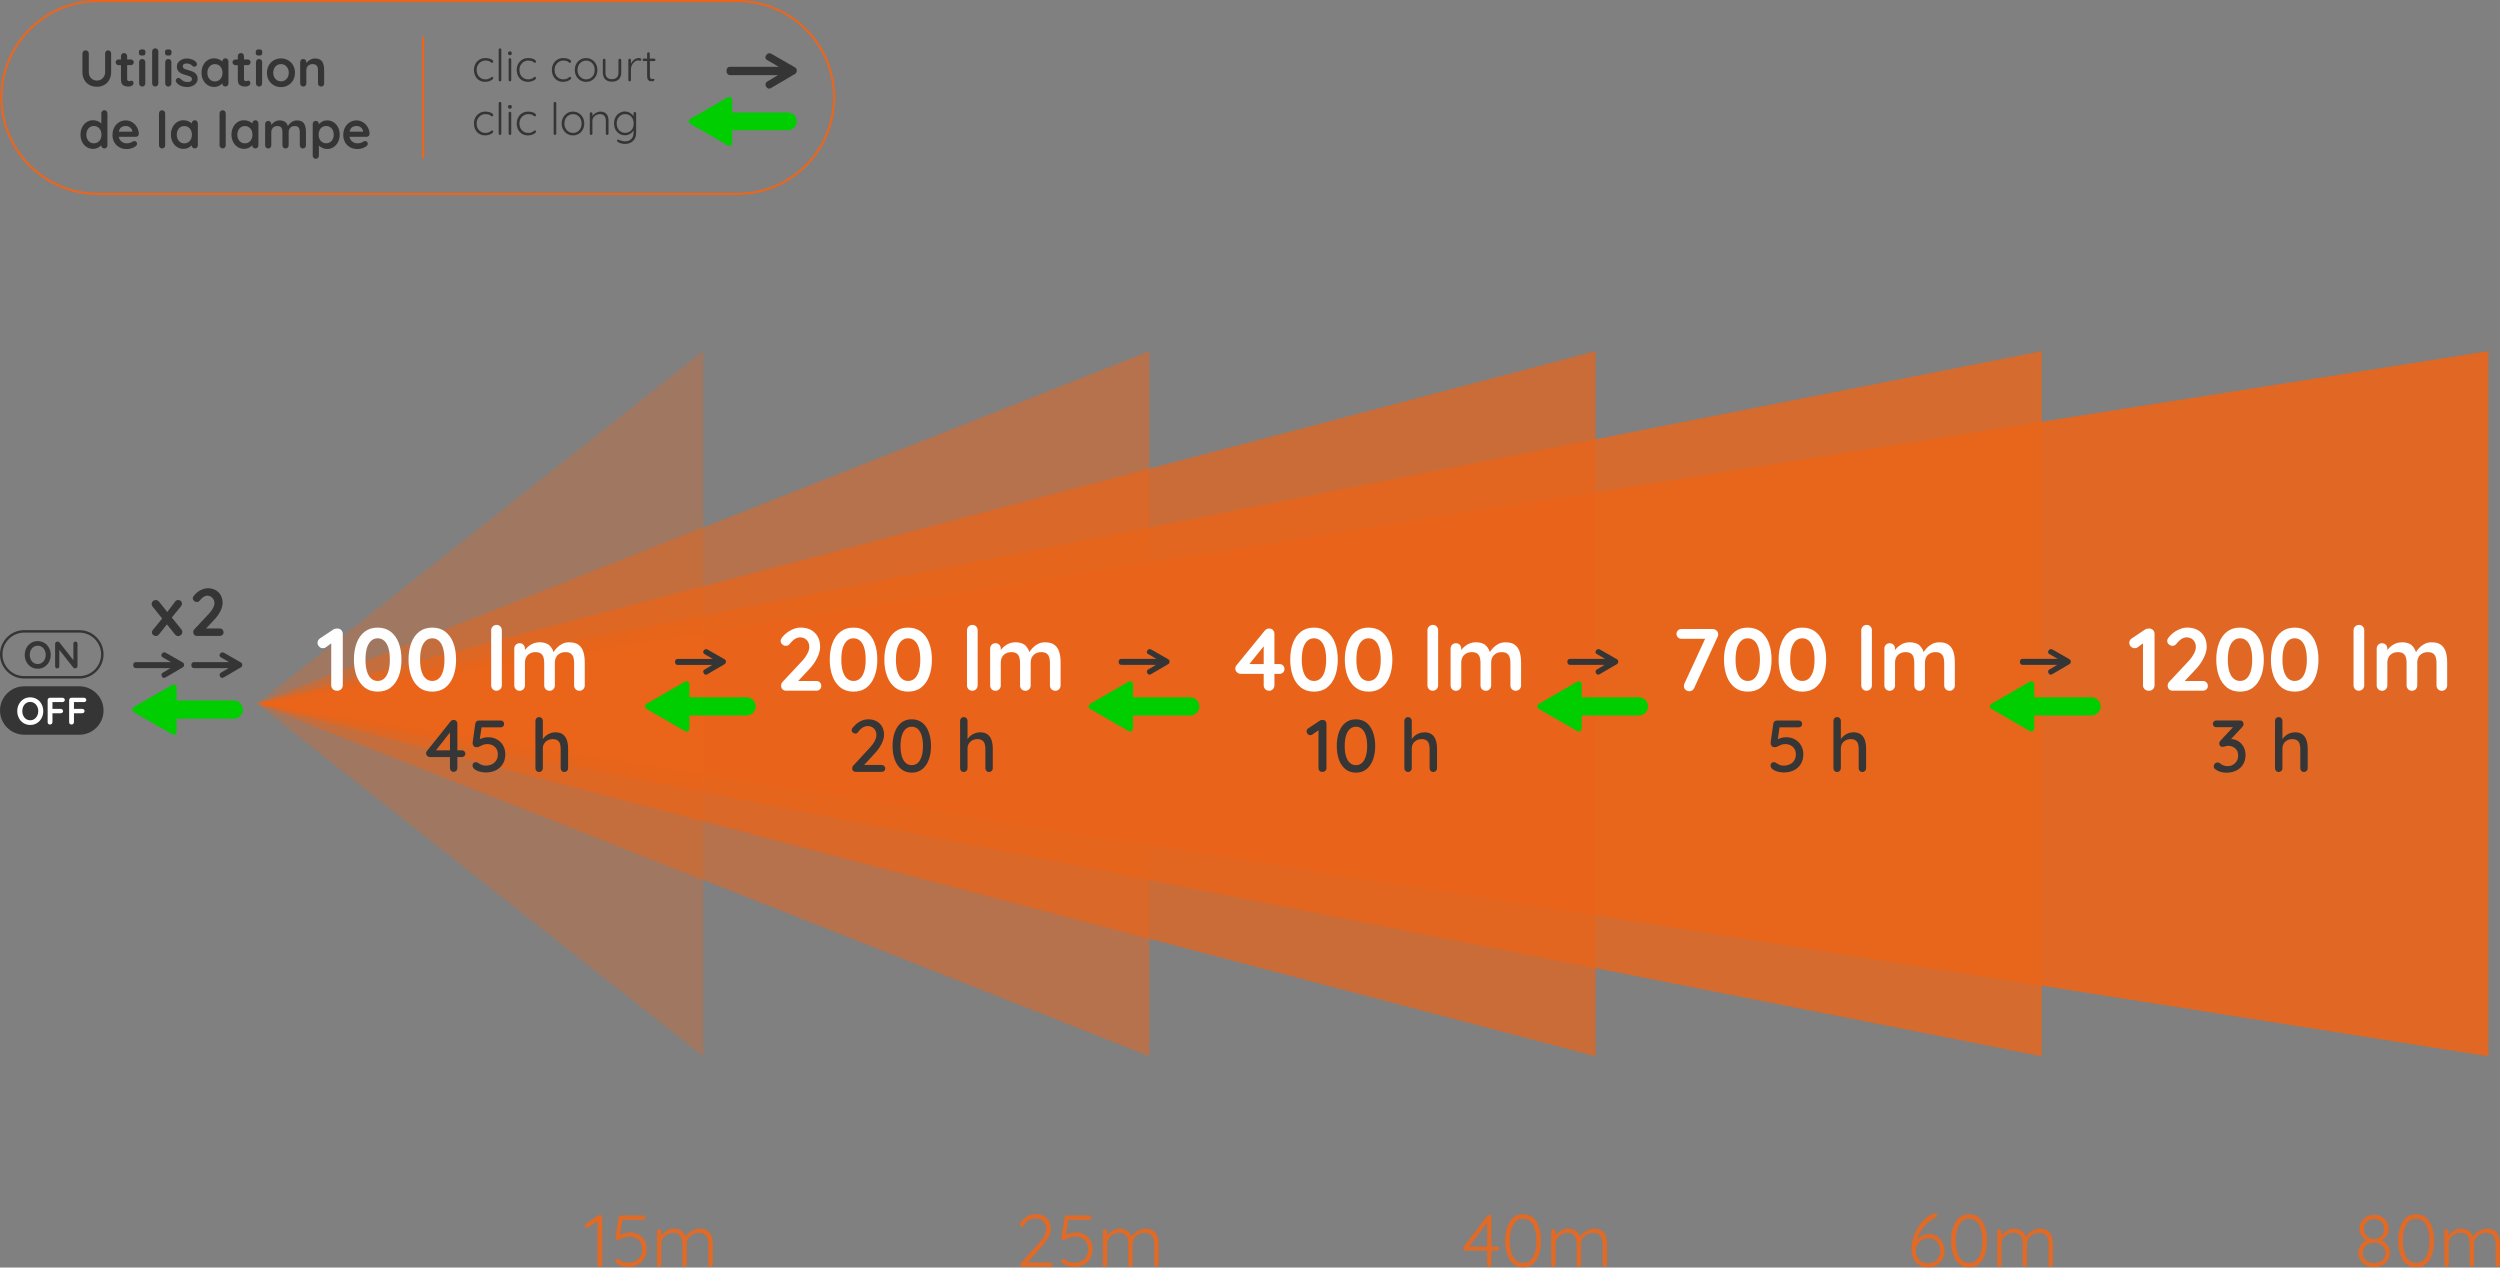 <?xml version="1.0" encoding="UTF-8"?>
<svg id="Calque_2" data-name="Calque 2" xmlns="http://www.w3.org/2000/svg" viewBox="0 0 478 242.35">
  <rect x="0" y="0" width="478" height="242.35" fill="#808080" stroke="none"/>
  <defs>
    <style>
      .cls-1 {
        fill: #fff;
      }

      .cls-2 {
        fill: #363636;
      }

      .cls-3, .cls-4 {
        opacity: .9;
      }

      .cls-5 {
        opacity: .8;
      }

      .cls-5, .cls-6, .cls-7, .cls-8, .cls-4 {
        fill: #ea651a;
      }

      .cls-9 {
        fill: #eb671c;
      }

      .cls-6 {
        opacity: .5;
      }

      .cls-7 {
        opacity: .7;
      }

      .cls-10 {
        fill: #00ce00;
      }

      .cls-8 {
        opacity: .3;
      }

      .cls-11 {
        fill: #353535;
      }

      .cls-12 {
        fill: #eb661c;
      }
    </style>
  </defs>
  <g id="Picto">
    <g>
      <g>
        <g>
          <path class="cls-12" d="m80.89,30.32c-.11,0-.21-.09-.21-.21V7.15c0-.11.09-.21.21-.21s.21.09.21.21v22.96c0,.11-.09.21-.21.21Z"/>
          <g>
            <path class="cls-11" d="m93.54,11.19c.23.06.41.14.55.24.14.1.21.21.21.33,0,.06-.02.12-.06.17-.04.05-.09.08-.16.08-.06,0-.1-.01-.14-.03s-.08-.06-.12-.1c-.07-.07-.14-.13-.21-.16-.09-.04-.2-.07-.34-.1-.14-.03-.29-.04-.45-.04-.31,0-.6.08-.86.24s-.46.38-.61.65-.22.57-.22.9.07.65.21.92c.14.27.34.49.59.64.25.16.54.24.87.24.2,0,.37-.02.49-.05.12-.04.24-.08.36-.15.04-.02.11-.07.21-.15.04-.04.09-.07.12-.09.04-.02.07-.03.11-.03.07,0,.12.02.16.06.04.04.06.1.06.17,0,.1-.07.2-.21.31s-.32.21-.56.29c-.24.08-.5.12-.79.12-.42,0-.79-.1-1.11-.29s-.58-.47-.75-.82c-.18-.35-.27-.74-.27-1.17s.09-.8.27-1.14c.18-.35.44-.62.77-.82.33-.21.71-.31,1.13-.31.27,0,.52.03.75.09Z"/>
            <path class="cls-11" d="m95.78,15.49s-.11.07-.18.07-.13-.02-.18-.07-.07-.11-.07-.18v-5.81c0-.07.02-.13.07-.18s.11-.07.18-.07.13.02.18.07c.05.05.07.11.07.18v5.81c0,.07-.02.13-.07.18Z"/>
            <path class="cls-11" d="m97.23,10.47c-.06-.05-.09-.13-.09-.24v-.09c0-.1.03-.18.1-.23.06-.05.15-.08.27-.08.23,0,.34.1.34.31v.09c0,.1-.03.18-.09.24-.06.05-.15.08-.26.08s-.2-.03-.27-.08Zm.45,5.02s-.11.07-.18.07-.14-.02-.18-.07-.07-.11-.07-.18v-3.93c0-.07.02-.13.07-.18.05-.05.11-.07.18-.07s.13.02.18.07c.05.05.07.11.07.18v3.93c0,.07-.02.13-.07.18Z"/>
            <path class="cls-11" d="m101.72,11.19c.23.06.41.14.55.24.14.1.21.21.21.33,0,.06-.02.12-.06.17-.04.05-.09.08-.16.08-.06,0-.1-.01-.14-.03s-.08-.06-.12-.1c-.07-.07-.14-.13-.21-.16-.09-.04-.2-.07-.34-.1-.14-.03-.29-.04-.45-.04-.31,0-.6.08-.86.24s-.46.38-.61.65-.22.57-.22.9.07.65.21.92c.14.27.34.49.59.64.25.16.54.24.87.24.2,0,.37-.02.49-.05.12-.04.24-.08.36-.15.04-.02.11-.07.21-.15.04-.04.09-.07.12-.09.04-.02.07-.03.11-.03.07,0,.12.02.16.06.04.04.06.1.06.17,0,.1-.07.2-.21.31s-.32.21-.56.29c-.24.08-.5.12-.79.12-.42,0-.79-.1-1.11-.29s-.58-.47-.75-.82c-.18-.35-.27-.74-.27-1.17s.09-.8.27-1.14c.18-.35.44-.62.77-.82.33-.21.71-.31,1.13-.31.27,0,.52.03.75.09Z"/>
            <path class="cls-11" d="m108.44,11.19c.23.06.41.14.55.24.14.1.21.21.21.33,0,.06-.02.12-.06.17-.04.05-.09.08-.16.08-.06,0-.1-.01-.14-.03s-.08-.06-.12-.1c-.07-.07-.14-.13-.21-.16-.09-.04-.2-.07-.34-.1-.14-.03-.29-.04-.45-.04-.31,0-.6.08-.86.24s-.46.38-.61.65-.22.57-.22.9.07.65.21.92c.14.27.34.49.59.64.25.16.54.24.87.24.2,0,.37-.02.49-.05.12-.04.24-.08.36-.15.04-.02.11-.07.21-.15.04-.04.09-.07.12-.09.04-.02.07-.03.11-.03.07,0,.12.02.16.06.04.04.06.1.06.17,0,.1-.07.2-.21.31s-.32.21-.56.29c-.24.08-.5.12-.79.12-.42,0-.79-.1-1.11-.29s-.58-.47-.75-.82c-.18-.35-.27-.74-.27-1.17s.09-.8.27-1.14c.18-.35.44-.62.77-.82.33-.21.71-.31,1.13-.31.27,0,.52.03.75.09Z"/>
            <path class="cls-11" d="m113.94,14.54c-.19.35-.45.62-.78.82-.33.2-.7.29-1.1.29s-.77-.1-1.1-.29c-.33-.2-.59-.47-.78-.82-.19-.35-.28-.73-.28-1.16s.09-.81.28-1.16c.19-.35.45-.62.78-.82.33-.2.7-.3,1.1-.3s.77.1,1.1.3c.33.2.59.47.78.82.19.35.28.73.28,1.16s-.09.81-.28,1.16Zm-.44-2.08c-.14-.27-.34-.49-.59-.64-.25-.16-.53-.23-.84-.23s-.59.08-.84.23c-.25.16-.45.37-.59.64-.15.27-.22.58-.22.92s.07.64.22.91c.14.27.34.49.59.64.25.16.53.24.84.24s.59-.08.84-.23c.25-.15.45-.37.59-.64.14-.27.21-.58.21-.92s-.07-.65-.21-.92Z"/>
            <path class="cls-11" d="m118.71,11.3s.07.11.07.18v2.41c0,.56-.16.99-.47,1.28s-.75.45-1.3.45-.97-.15-1.28-.45c-.31-.3-.47-.73-.47-1.28v-2.41c0-.07.02-.13.07-.18s.11-.07.18-.07.13.02.18.07c.05.05.07.11.07.18v2.41c0,.41.11.72.32.93.22.21.52.32.91.32s.71-.11.93-.32.33-.53.33-.93v-2.41c0-.07.02-.13.07-.18s.11-.07.18-.07.13.02.18.07Z"/>
            <path class="cls-11" d="m122.47,11.17c.09.04.14.11.14.2,0,.08-.02.14-.07.19s-.1.07-.16.07c-.03,0-.08-.01-.17-.04-.08-.03-.16-.04-.23-.04-.21,0-.42.08-.63.24-.21.16-.38.37-.51.63-.13.26-.2.52-.2.78v2.11c0,.07-.02.13-.07.18-.05.05-.11.07-.18.07s-.13-.02-.18-.07-.07-.11-.07-.18v-3.83c0-.07.02-.13.07-.18s.11-.07.18-.07.13.02.18.07c.05.05.07.11.07.18v.75c.13-.32.33-.59.59-.81s.58-.32.93-.33c.11,0,.22.02.31.07Z"/>
            <path class="cls-11" d="m124.26,11.69v2.86c0,.22.04.36.12.44.08.08.18.11.31.11.04,0,.08,0,.13-.02s.09-.02.12-.02c.05,0,.09.02.13.06.04.04.05.09.05.15,0,.08-.04.15-.14.2-.09.05-.2.08-.32.08-.15,0-.29-.01-.41-.04-.12-.03-.23-.11-.35-.26s-.17-.37-.17-.68v-2.89h-.62c-.07,0-.13-.02-.17-.07-.05-.05-.07-.1-.07-.17s.02-.13.07-.17c.05-.04.11-.07.17-.07h.62v-.95c0-.07.03-.13.07-.18.05-.05.11-.07.18-.07s.13.02.18.07c.05.05.07.11.07.18v.95h.85c.06,0,.12.03.17.08.05.05.07.11.07.17,0,.07-.02.12-.07.17-.04.04-.1.06-.17.06h-.85Z"/>
            <path class="cls-11" d="m93.54,21.43c.23.06.41.14.55.24.14.1.21.21.21.33,0,.06-.02.12-.06.17-.04.05-.09.08-.16.08-.06,0-.1-.01-.14-.03s-.08-.06-.12-.1c-.07-.07-.14-.13-.21-.16-.09-.04-.2-.07-.34-.1-.14-.03-.29-.04-.45-.04-.31,0-.6.08-.86.24s-.46.38-.61.65-.22.57-.22.9.07.65.21.92c.14.27.34.49.59.64.25.16.54.24.87.24.2,0,.37-.02.49-.05.12-.04.24-.08.36-.15.04-.02.11-.07.21-.15.04-.04.09-.07.12-.09.04-.02.07-.03.11-.03.07,0,.12.02.16.06.04.04.06.1.06.17,0,.1-.07.2-.21.31s-.32.21-.56.29c-.24.08-.5.12-.79.12-.42,0-.79-.1-1.11-.29s-.58-.47-.75-.82c-.18-.35-.27-.74-.27-1.17s.09-.8.27-1.14c.18-.35.44-.62.77-.82.33-.21.71-.31,1.13-.31.27,0,.52.03.75.09Z"/>
            <path class="cls-11" d="m95.78,25.73s-.11.07-.18.07-.13-.02-.18-.07-.07-.11-.07-.18v-5.81c0-.07.02-.13.07-.18s.11-.07.18-.07.13.02.18.07c.05.05.07.11.07.18v5.81c0,.07-.02.13-.07.18Z"/>
            <path class="cls-11" d="m97.23,20.71c-.06-.05-.09-.13-.09-.24v-.09c0-.1.03-.18.1-.23.06-.05.15-.08.27-.08.23,0,.34.1.34.31v.09c0,.1-.03.18-.09.24-.06.05-.15.08-.26.08s-.2-.03-.27-.08Zm.45,5.02s-.11.07-.18.07-.14-.02-.18-.07-.07-.11-.07-.18v-3.93c0-.07.02-.13.07-.18.05-.05.11-.07.18-.07s.13.02.18.07c.05.05.07.11.07.18v3.93c0,.07-.02.13-.07.18Z"/>
            <path class="cls-11" d="m101.72,21.43c.23.06.41.14.55.24.14.1.21.21.21.33,0,.06-.02.12-.06.17-.04.05-.09.08-.16.08-.06,0-.1-.01-.14-.03s-.08-.06-.12-.1c-.07-.07-.14-.13-.21-.16-.09-.04-.2-.07-.34-.1-.14-.03-.29-.04-.45-.04-.31,0-.6.08-.86.24s-.46.38-.61.65-.22.57-.22.9.07.65.21.92c.14.27.34.49.59.64.25.16.54.24.87.24.2,0,.37-.02.49-.05.12-.04.24-.08.36-.15.04-.02.11-.07.21-.15.04-.04.09-.07.12-.09.04-.02.07-.03.11-.03.07,0,.12.02.16.06.04.04.06.1.06.17,0,.1-.07.2-.21.31s-.32.21-.56.29c-.24.08-.5.12-.79.12-.42,0-.79-.1-1.11-.29s-.58-.47-.75-.82c-.18-.35-.27-.74-.27-1.17s.09-.8.27-1.14c.18-.35.44-.62.77-.82.33-.21.71-.31,1.13-.31.27,0,.52.03.75.09Z"/>
            <path class="cls-11" d="m106.29,25.73s-.11.07-.18.07-.13-.02-.18-.07-.07-.11-.07-.18v-5.81c0-.07.02-.13.07-.18s.11-.07.18-.07.13.02.18.07c.05.05.07.11.07.18v5.81c0,.07-.02.13-.07.18Z"/>
            <path class="cls-11" d="m111.43,24.78c-.19.35-.45.62-.78.82-.33.2-.7.29-1.1.29s-.77-.1-1.1-.29c-.33-.2-.59-.47-.78-.82-.19-.35-.28-.73-.28-1.16s.09-.81.28-1.16c.19-.35.45-.62.78-.82.33-.2.7-.3,1.1-.3s.77.1,1.1.3c.33.2.59.47.78.82.19.35.28.73.28,1.16s-.09.81-.28,1.16Zm-.44-2.08c-.14-.27-.34-.49-.59-.64-.25-.16-.53-.23-.84-.23s-.59.08-.84.23c-.25.16-.45.37-.59.64-.15.27-.22.58-.22.92s.07.64.22.91c.14.27.34.49.59.64.25.16.53.24.84.24s.59-.08.84-.23c.25-.15.45-.37.59-.64.14-.27.21-.58.21-.92s-.07-.65-.21-.92Z"/>
            <path class="cls-11" d="m115.98,21.81c.25.31.37.72.37,1.23v2.51c0,.07-.02.13-.08.18s-.11.07-.18.07c-.07,0-.13-.02-.18-.07s-.07-.11-.07-.18v-2.48c0-.37-.09-.67-.28-.9-.18-.23-.47-.35-.86-.35-.25,0-.48.06-.7.17-.22.11-.4.27-.53.46-.14.19-.2.4-.2.62v2.48c0,.07-.02.13-.07.18-.05.05-.11.07-.18.07s-.13-.02-.18-.07-.07-.11-.07-.18v-3.83c0-.07.02-.13.07-.18s.11-.07.18-.07.13.02.18.07c.05.05.07.11.07.18v.47c.15-.25.37-.45.66-.61s.58-.24.88-.24c.53,0,.92.16,1.16.47Z"/>
            <path class="cls-11" d="m121.56,21.52s.07.11.07.19v3.7c0,.44-.09.82-.28,1.14-.19.31-.44.56-.76.72-.32.17-.69.25-1.11.25-.2,0-.41-.03-.63-.08-.22-.05-.41-.12-.56-.2-.16-.08-.25-.16-.27-.25-.04-.04-.06-.09-.06-.14,0-.06.03-.1.08-.14.02-.02.05-.03.09-.03s.1.02.2.06l.18.08c.35.14.68.2.99.2.51,0,.9-.14,1.19-.43s.43-.68.43-1.17v-.53c-.14.31-.37.55-.67.72-.31.17-.63.26-.97.26-.39,0-.75-.1-1.06-.29-.31-.2-.56-.47-.75-.82-.18-.35-.27-.74-.27-1.17s.09-.81.27-1.16c.18-.35.43-.62.75-.81.32-.2.67-.3,1.06-.3.36,0,.69.09.99.27.3.18.52.39.66.64v-.55c0-.07.03-.14.07-.19s.11-.08.18-.08.13.02.18.07Zm-1.19,3.67c.25-.15.44-.36.58-.64.14-.28.21-.59.21-.93s-.07-.66-.21-.93c-.14-.27-.33-.49-.58-.64s-.53-.23-.84-.23-.58.08-.83.23c-.25.16-.44.37-.58.64s-.21.58-.21.91.07.65.21.92.33.49.58.64c.25.16.53.24.83.24s.59-.08.84-.23Z"/>
          </g>
          <g>
            <path class="cls-11" d="m21.09,9.8c.11.11.16.26.16.43v3.57c0,.55-.12,1.03-.35,1.45-.23.42-.55.75-.97.99-.41.24-.89.35-1.42.35s-1.01-.12-1.43-.35c-.42-.24-.74-.57-.97-.99-.23-.42-.35-.9-.35-1.45v-3.57c0-.17.06-.31.18-.43.12-.12.27-.17.45-.17.16,0,.3.06.41.17.12.11.18.26.18.43v3.57c0,.32.07.6.21.84.14.25.32.44.56.57.23.13.49.2.75.2s.55-.06.79-.2c.25-.13.44-.32.59-.57.15-.25.22-.53.22-.84v-3.57c0-.18.05-.32.15-.43.1-.11.23-.17.4-.17s.31.06.41.17Z"/>
            <path class="cls-11" d="m25.42,15.57c.08.09.11.21.11.35,0,.18-.1.33-.29.45-.19.12-.41.18-.66.18-.41,0-.75-.09-1.03-.26-.28-.17-.42-.54-.42-1.11v-2.72h-.45c-.16,0-.29-.05-.4-.16-.1-.11-.16-.24-.16-.4s.05-.28.16-.38c.11-.1.24-.15.4-.15h.45v-.63c0-.17.06-.31.17-.43.12-.12.26-.17.43-.17s.3.06.41.17c.11.12.17.26.17.43v.63h.7c.16,0,.29.05.4.16.11.1.16.24.16.39s-.05.28-.16.38c-.1.1-.24.15-.4.15h-.7v2.67c0,.14.04.24.11.3s.17.09.3.09c.05,0,.13-.01.22-.04.08-.03.15-.05.23-.05.09,0,.18.04.25.13Z"/>
            <path class="cls-11" d="m26.7,10.52c-.09-.07-.14-.2-.14-.39v-.19c0-.18.05-.31.15-.39.1-.07.26-.11.47-.11.23,0,.39.04.48.11s.14.2.14.39v.19c0,.19-.05.32-.14.39s-.26.1-.49.1-.38-.04-.47-.11Zm.91,5.86c-.11.12-.25.17-.42.17s-.31-.06-.42-.17c-.11-.11-.17-.26-.17-.43v-4.07c0-.17.06-.31.17-.43.11-.11.25-.17.42-.17s.31.06.42.17c.11.12.17.26.17.43v4.07c0,.17-.06.31-.17.43Z"/>
            <path class="cls-11" d="m30.1,16.37c-.12.12-.26.17-.43.17s-.3-.06-.41-.17c-.11-.11-.17-.26-.17-.43v-6.1c0-.17.06-.31.17-.43.12-.12.26-.17.43-.17s.3.06.41.17c.11.12.17.26.17.43v6.1c0,.17-.06.31-.17.43Z"/>
            <path class="cls-11" d="m31.69,10.52c-.09-.07-.14-.2-.14-.39v-.19c0-.18.05-.31.15-.39.1-.07.26-.11.47-.11.23,0,.39.04.48.11s.14.2.14.39v.19c0,.19-.05.32-.14.39s-.26.1-.49.1-.38-.04-.47-.11Zm.91,5.86c-.11.12-.25.17-.42.17s-.31-.06-.42-.17c-.11-.11-.17-.26-.17-.43v-4.07c0-.17.06-.31.17-.43.11-.11.25-.17.42-.17s.31.06.42.17c.11.12.17.26.17.43v4.07c0,.17-.06.31-.17.43Z"/>
            <path class="cls-11" d="m33.59,15.43c0-.17.09-.32.26-.44.09-.06.19-.09.29-.09.14,0,.27.06.39.19.2.2.4.35.62.45.21.1.47.15.78.15.51-.02.77-.21.77-.58,0-.19-.09-.34-.26-.43-.18-.1-.45-.2-.81-.3-.38-.1-.69-.21-.93-.31-.24-.11-.45-.27-.62-.48-.17-.21-.26-.5-.26-.86,0-.31.09-.59.27-.82.18-.23.42-.41.71-.54s.6-.19.93-.19.67.06,1.01.19.6.31.79.55c.09.11.13.22.13.36,0,.15-.06.28-.19.37-.09.07-.2.11-.32.11-.14,0-.26-.05-.35-.14-.12-.15-.27-.26-.46-.35-.19-.09-.4-.13-.64-.13-.5,0-.75.18-.75.54,0,.14.05.26.14.35.09.09.21.16.35.21.14.05.34.11.6.18.35.1.65.2.89.31.24.1.44.27.6.48.16.22.25.5.25.86,0,.32-.09.6-.29.84-.19.24-.44.42-.74.55-.3.12-.61.19-.92.19-.43,0-.84-.07-1.21-.22-.37-.14-.68-.38-.92-.7-.06-.08-.09-.18-.09-.3Z"/>
            <path class="cls-11" d="m43.51,11.34c.11.11.17.26.17.43v4.17c0,.17-.05.31-.17.43-.11.12-.25.17-.42.17s-.31-.06-.42-.17c-.11-.11-.17-.25-.17-.43-.16.19-.39.35-.67.49-.28.13-.57.2-.88.2-.45,0-.86-.12-1.23-.35-.37-.23-.66-.56-.87-.97-.21-.41-.32-.88-.32-1.41s.11-1,.32-1.42.5-.74.86-.98c.37-.23.77-.35,1.21-.35.31,0,.61.06.89.17s.51.26.7.44h0c0-.18.06-.32.17-.44.11-.12.25-.17.42-.17s.31.05.42.17Zm-1.37,3.76c.27-.31.4-.71.4-1.18s-.13-.87-.4-1.19c-.27-.31-.62-.47-1.05-.47s-.77.16-1.04.47c-.27.32-.4.71-.4,1.19s.13.87.4,1.18c.27.31.61.47,1.04.47s.78-.16,1.05-.47Z"/>
            <path class="cls-11" d="m47.76,15.57c.08.09.11.21.11.35,0,.18-.1.33-.29.45-.19.12-.41.18-.66.18-.41,0-.75-.09-1.03-.26-.28-.17-.42-.54-.42-1.11v-2.72h-.45c-.16,0-.29-.05-.4-.16-.1-.11-.16-.24-.16-.4s.05-.28.16-.38c.11-.1.24-.15.4-.15h.45v-.63c0-.17.06-.31.17-.43.12-.12.26-.17.43-.17s.3.06.41.17c.11.12.17.26.17.43v.63h.7c.16,0,.29.05.4.16.11.1.16.24.16.39s-.05.28-.16.38c-.1.1-.24.15-.4.15h-.7v2.67c0,.14.04.24.11.3s.17.09.3.09c.05,0,.13-.01.22-.04.08-.03.15-.05.23-.05.09,0,.18.04.25.13Z"/>
            <path class="cls-11" d="m49.04,10.52c-.09-.07-.14-.2-.14-.39v-.19c0-.18.05-.31.15-.39.1-.07.26-.11.47-.11.23,0,.39.04.48.11s.14.2.14.39v.19c0,.19-.05.32-.14.39s-.26.1-.49.1-.38-.04-.47-.11Zm.91,5.86c-.11.12-.25.17-.42.17s-.31-.06-.42-.17c-.11-.11-.17-.26-.17-.43v-4.07c0-.17.06-.31.17-.43.11-.11.25-.17.42-.17s.31.06.42.17c.11.12.17.26.17.43v4.07c0,.17-.06.31-.17.43Z"/>
            <path class="cls-11" d="m56.05,15.33c-.24.42-.56.74-.97.97-.41.23-.86.35-1.36.35s-.95-.11-1.36-.35c-.41-.23-.73-.55-.97-.97-.24-.42-.35-.89-.35-1.41s.12-1,.35-1.42c.24-.42.56-.74.97-.98.41-.23.86-.35,1.36-.35s.95.12,1.36.35c.41.23.74.56.97.98.24.42.35.89.35,1.42s-.12,1-.35,1.41Zm-1.03-2.28c-.13-.25-.31-.45-.54-.59-.23-.14-.48-.21-.75-.21s-.53.07-.75.21c-.23.14-.41.33-.54.59s-.2.54-.2.86.07.61.2.86c.13.25.32.44.54.58.23.14.48.21.75.21s.53-.07.75-.21c.23-.14.41-.33.54-.58s.2-.54.2-.86-.07-.61-.2-.86Z"/>
            <path class="cls-11" d="m61.6,11.77c.26.4.38.95.38,1.65v2.53c0,.17-.05.31-.17.43-.11.12-.25.17-.42.17s-.31-.06-.42-.17c-.11-.11-.17-.26-.17-.43v-2.53c0-.36-.08-.65-.23-.85s-.41-.31-.78-.31-.68.11-.9.33c-.22.22-.32.5-.32.83v2.53c0,.17-.06.31-.17.43-.11.12-.25.17-.42.17s-.31-.06-.42-.17c-.11-.11-.17-.26-.17-.43v-4.07c0-.17.06-.31.17-.43.11-.11.25-.17.42-.17s.31.06.42.17c.11.12.17.26.17.43v.17c.18-.24.41-.44.7-.61.29-.17.6-.26.94-.26.67,0,1.13.2,1.39.6Z"/>
            <path class="cls-11" d="m20.37,21.25c.11.11.17.26.17.43v6.1c0,.17-.05.31-.17.43-.11.12-.25.17-.42.17s-.31-.06-.42-.17c-.11-.11-.17-.25-.17-.43-.16.19-.39.35-.67.49-.28.13-.57.2-.88.2-.45,0-.86-.12-1.23-.35-.37-.23-.66-.56-.87-.97s-.32-.88-.32-1.41.11-1,.32-1.42.5-.74.86-.98c.37-.23.77-.35,1.21-.35.31,0,.61.06.89.17s.51.26.7.44v-1.93c0-.17.06-.31.17-.43.11-.12.25-.17.42-.17s.31.06.42.17Zm-1.37,5.68c.27-.31.4-.71.4-1.18s-.13-.87-.4-1.19c-.27-.31-.62-.47-1.05-.47s-.77.16-1.04.47c-.27.32-.4.71-.4,1.19s.13.87.4,1.18c.27.31.61.47,1.04.47s.78-.16,1.05-.47Z"/>
            <path class="cls-11" d="m26.37,26.01c-.12.1-.26.15-.41.15h-3.26c.08.39.26.69.54.91s.6.33.96.33c.27,0,.48-.03.63-.07.15-.05.27-.1.36-.16.09-.06.15-.09.18-.11.12-.06.23-.09.34-.09.14,0,.26.05.35.15s.15.22.15.35c0,.18-.09.34-.28.49-.18.15-.43.28-.74.38-.31.11-.62.16-.94.16-.55,0-1.03-.11-1.45-.35-.41-.23-.73-.55-.95-.95-.22-.4-.34-.86-.34-1.37,0-.57.12-1.06.35-1.49.24-.43.55-.75.94-.98.39-.23.8-.34,1.24-.34s.84.12,1.23.35c.39.24.69.56.92.96.23.4.35.84.35,1.3,0,.16-.07.29-.19.38Zm-3.66-.84h2.59v-.07c-.03-.28-.16-.51-.4-.71-.24-.2-.52-.3-.83-.3-.76,0-1.21.36-1.35,1.08Z"/>
            <path class="cls-11" d="m31.41,28.21c-.12.12-.26.17-.43.17s-.3-.06-.41-.17c-.11-.11-.17-.26-.17-.43v-6.1c0-.17.06-.31.17-.43.12-.12.26-.17.43-.17s.3.06.41.17c.11.12.17.26.17.43v6.1c0,.17-.06.31-.17.43Z"/>
            <path class="cls-11" d="m37.66,23.18c.11.11.17.26.17.43v4.17c0,.17-.05.31-.17.43-.11.12-.25.17-.42.17s-.31-.06-.42-.17c-.11-.11-.17-.25-.17-.43-.16.19-.39.35-.67.49-.28.13-.57.2-.88.2-.45,0-.86-.12-1.23-.35-.37-.23-.66-.56-.87-.97s-.32-.88-.32-1.41.11-1,.32-1.42.5-.74.86-.98c.37-.23.77-.35,1.21-.35.31,0,.61.06.89.17s.51.26.7.44h0c0-.18.06-.32.17-.44.11-.12.25-.17.42-.17s.31.05.42.17Zm-1.37,3.76c.27-.31.4-.71.4-1.18s-.13-.87-.4-1.19c-.27-.31-.62-.47-1.05-.47s-.77.16-1.04.47c-.27.32-.4.71-.4,1.19s.13.87.4,1.18c.27.31.61.47,1.04.47s.78-.16,1.05-.47Z"/>
            <path class="cls-11" d="m42.99,28.21c-.12.12-.26.17-.43.17s-.3-.06-.41-.17c-.11-.11-.17-.26-.17-.43v-6.1c0-.17.06-.31.17-.43.12-.12.26-.17.43-.17s.3.06.41.17c.11.12.17.26.17.43v6.1c0,.17-.06.31-.17.43Z"/>
            <path class="cls-11" d="m49.24,23.18c.11.11.17.26.17.43v4.17c0,.17-.05.31-.17.43-.11.12-.25.17-.42.17s-.31-.06-.42-.17c-.11-.11-.17-.25-.17-.43-.16.19-.39.35-.67.49-.28.13-.57.2-.88.2-.45,0-.86-.12-1.23-.35-.37-.23-.66-.56-.87-.97s-.32-.88-.32-1.41.11-1,.32-1.42.5-.74.86-.98c.37-.23.77-.35,1.21-.35.31,0,.61.06.89.17s.51.26.7.44h0c0-.18.06-.32.17-.44.11-.12.25-.17.42-.17s.31.05.42.17Zm-1.37,3.76c.27-.31.4-.71.4-1.18s-.13-.87-.4-1.19c-.27-.31-.62-.47-1.05-.47s-.77.16-1.04.47c-.27.32-.4.71-.4,1.19s.13.87.4,1.18c.27.31.61.47,1.04.47s.78-.16,1.05-.47Z"/>
            <path class="cls-11" d="m58.13,23.61c.25.4.37.95.37,1.65v2.53c0,.17-.05.31-.17.43-.11.12-.25.17-.42.17s-.31-.06-.42-.17c-.11-.11-.17-.26-.17-.43v-2.53c0-.36-.07-.65-.21-.85s-.39-.31-.75-.31-.66.11-.86.33c-.21.22-.31.5-.31.83v2.53c0,.17-.06.31-.17.43-.11.12-.25.17-.43.17s-.31-.06-.42-.17c-.11-.11-.17-.26-.17-.43v-2.53c0-.36-.07-.65-.21-.85s-.39-.31-.75-.31-.66.11-.86.33-.31.5-.31.83v2.53c0,.17-.06.31-.17.43-.11.12-.25.17-.42.17s-.31-.06-.42-.17c-.11-.11-.17-.26-.17-.43v-4.07c0-.17.06-.31.17-.43.11-.11.25-.17.42-.17s.31.06.42.17c.11.12.17.26.17.43v.16c.18-.24.4-.44.68-.61.27-.17.58-.25.91-.25.83,0,1.36.36,1.59,1.08.15-.28.38-.53.69-.75.31-.22.65-.33,1.04-.33.65,0,1.1.2,1.35.6Z"/>
            <path class="cls-11" d="m63.76,23.36c.37.23.66.56.87.97.21.41.32.88.32,1.41s-.11,1-.32,1.42-.5.74-.86.98c-.36.23-.77.35-1.21.35-.32,0-.61-.06-.89-.19s-.51-.28-.7-.47v1.93c0,.17-.06.31-.17.43-.11.12-.25.17-.42.17s-.31-.06-.42-.17c-.11-.11-.17-.26-.17-.43v-6.05c0-.17.06-.31.17-.43.11-.11.25-.17.42-.17s.31.06.42.17c.11.12.17.26.17.43v.04c.16-.2.38-.37.66-.52s.58-.22.89-.22c.45,0,.87.12,1.23.35Zm-.35,3.57c.27-.32.4-.71.4-1.19s-.13-.87-.4-1.18c-.27-.31-.61-.47-1.04-.47s-.78.16-1.05.47c-.27.31-.4.71-.4,1.18s.13.87.4,1.19c.27.31.62.47,1.05.47s.77-.16,1.04-.47Z"/>
            <path class="cls-11" d="m70.49,26.01c-.12.1-.26.15-.41.15h-3.26c.08.39.26.69.54.91s.6.33.96.33c.27,0,.48-.03.63-.07.15-.05.27-.1.36-.16.09-.06.15-.09.18-.11.12-.06.23-.09.34-.09.14,0,.26.05.35.15s.15.22.15.35c0,.18-.09.34-.28.49-.18.15-.43.28-.74.38-.31.11-.62.16-.94.16-.55,0-1.03-.11-1.45-.35-.41-.23-.73-.55-.95-.95-.22-.4-.34-.86-.34-1.37,0-.57.12-1.06.35-1.49.24-.43.55-.75.94-.98.39-.23.8-.34,1.24-.34s.84.12,1.23.35c.39.24.69.56.92.96.23.4.35.84.35,1.3,0,.16-.07.29-.19.38Zm-3.66-.84h2.59v-.07c-.03-.28-.16-.51-.4-.71-.24-.2-.52-.3-.83-.3-.76,0-1.21.36-1.35,1.08Z"/>
          </g>
          <path class="cls-11" d="m139.08,12.99c.13-.15.29-.22.49-.22h6.13s1.65,0,1.65,0h1.54s-2.25-1.31-2.25-1.31c-.1-.06-.17-.13-.22-.22s-.07-.17-.07-.26c0-.19.08-.37.23-.54.16-.17.32-.26.5-.26.09,0,.18.02.29.06.1.04.21.1.33.17l4.33,2.49c.11.06.19.15.24.26.05.11.08.23.08.35,0,.11-.03.23-.08.34-.05.11-.13.2-.24.27l-4.33,2.55c-.12.07-.24.14-.35.19-.11.06-.22.09-.31.09-.15,0-.3-.08-.45-.25-.15-.16-.22-.35-.22-.57,0-.1.02-.19.07-.29s.12-.17.23-.23l2.09-1.25h-1.39s-1.65,0-1.65,0h-6.13c-.2,0-.36-.08-.49-.23-.13-.15-.19-.35-.19-.59s.07-.42.19-.57Z"/>
          <path class="cls-12" d="m141.05,37.27H18.7C8.43,37.27.07,28.91.07,18.63S8.43,0,18.7,0h122.35c10.28,0,18.63,8.36,18.63,18.63s-8.36,18.63-18.63,18.63ZM18.7.41C8.65.41.48,8.59.48,18.63s8.17,18.22,18.22,18.22h122.35c10.05,0,18.22-8.17,18.22-18.22S151.1.41,141.05.41H18.7Z"/>
        </g>
        <path class="cls-10" d="m150.64,21.51h-10.66v-2.43c0-.42-.46-.69-.82-.48l-7.16,4.13c-.37.21-.37.74,0,.95l7.16,4.13c.37.21.82-.05.82-.48v-2.43h10.66c.94,0,1.7-.76,1.7-1.7h0c0-.94-.76-1.7-1.7-1.7Z"/>
      </g>
      <polygon class="cls-4" points="49.15 134.55 475.78 201.96 475.78 67.14 49.15 134.55"/>
      <polygon class="cls-5" points="49.15 134.55 390.37 201.96 390.37 67.14 49.15 134.55"/>
      <polygon class="cls-7" points="49.16 134.55 305.07 201.96 305.07 67.14 49.16 134.55"/>
      <polygon class="cls-6" points="49.16 134.55 219.77 201.96 219.77 67.14 49.16 134.55"/>
      <polygon class="cls-8" points="49.16 134.55 134.46 201.96 134.46 67.14 49.16 134.55"/>
      <g>
        <path class="cls-11" d="m129.19,126.15c.09-.11.21-.16.35-.16h4.44s1.19,0,1.19,0h1.12s-1.63-.95-1.63-.95c-.07-.04-.12-.1-.16-.16s-.05-.12-.05-.19c0-.14.06-.27.17-.39.11-.12.23-.19.36-.19.06,0,.13.01.21.04.07.03.15.07.24.12l3.14,1.8c.08.05.14.11.17.19.04.08.06.17.06.26,0,.08-.02.17-.06.25-.04.08-.1.15-.17.2l-3.14,1.84c-.09.05-.18.1-.26.14-.08.04-.16.06-.23.06-.11,0-.22-.06-.32-.18-.11-.12-.16-.26-.16-.41,0-.07.02-.14.05-.21s.09-.12.16-.17l1.52-.91h-1.01s-1.19,0-1.19,0h-4.44c-.14,0-.26-.05-.35-.16-.09-.11-.14-.25-.14-.42s.05-.3.14-.41Z"/>
        <path class="cls-10" d="m142.75,133.32h-10.94v-2.5c0-.43-.47-.7-.84-.49l-7.35,4.24c-.38.22-.38.76,0,.98l7.35,4.24c.38.22.84-.05.84-.49v-2.5h10.94c.96,0,1.74-.78,1.74-1.74h0c0-.96-.78-1.74-1.74-1.74Z"/>
      </g>
      <g>
        <path class="cls-11" d="m214.01,126.14c.09-.11.21-.16.35-.16h4.44s1.19,0,1.19,0h1.12s-1.63-.95-1.63-.95c-.07-.04-.12-.1-.16-.16s-.05-.12-.05-.19c0-.14.06-.27.17-.39.11-.12.23-.19.36-.19.06,0,.13.01.21.04.07.03.15.07.24.12l3.14,1.8c.08.05.14.11.17.19.04.08.06.17.06.26,0,.08-.02.17-.06.25-.04.08-.1.15-.17.2l-3.14,1.84c-.09.05-.18.1-.26.14-.08.04-.16.06-.23.06-.11,0-.22-.06-.32-.18-.11-.12-.16-.26-.16-.41,0-.07.02-.14.05-.21s.09-.12.16-.17l1.52-.91h-1.01s-1.19,0-1.19,0h-4.44c-.14,0-.26-.05-.35-.16-.09-.11-.14-.25-.14-.42,0-.17.05-.3.14-.41Z"/>
        <path class="cls-10" d="m227.57,133.32h-10.94v-2.5c0-.43-.47-.7-.84-.49l-7.35,4.24c-.38.22-.38.76,0,.98l7.35,4.24c.38.22.84-.05.84-.49v-2.5h10.94c.96,0,1.74-.78,1.74-1.74h0c0-.96-.78-1.74-1.74-1.74Z"/>
      </g>
      <g>
        <path class="cls-11" d="m299.8,126.14c.09-.11.21-.16.35-.16h4.44s1.19,0,1.19,0h1.12s-1.63-.95-1.63-.95c-.07-.04-.12-.1-.16-.16s-.05-.12-.05-.19c0-.14.06-.27.17-.39.11-.12.23-.19.36-.19.06,0,.13.01.21.04.07.03.15.07.24.12l3.14,1.8c.08.05.14.11.17.19.04.08.06.17.06.26,0,.08-.02.17-.06.25-.04.08-.1.15-.17.2l-3.14,1.84c-.09.05-.18.1-.26.14-.08.04-.16.06-.23.06-.11,0-.22-.06-.32-.18-.11-.12-.16-.26-.16-.41,0-.07.02-.14.05-.21s.09-.12.16-.17l1.52-.91h-1.01s-1.19,0-1.19,0h-4.44c-.14,0-.26-.05-.35-.16-.09-.11-.14-.25-.14-.42,0-.17.05-.3.14-.41Z"/>
        <path class="cls-10" d="m313.36,133.32h-10.94v-2.5c0-.43-.47-.7-.84-.49l-7.35,4.24c-.38.22-.38.76,0,.98l7.35,4.24c.38.22.84-.05.84-.49v-2.5h10.94c.96,0,1.74-.78,1.74-1.74h0c0-.96-.78-1.74-1.74-1.74Z"/>
      </g>
      <g>
        <path class="cls-11" d="m386.33,126.14c.09-.11.21-.16.35-.16h4.44s1.19,0,1.19,0h1.12s-1.63-.95-1.63-.95c-.07-.04-.12-.1-.16-.16s-.05-.12-.05-.19c0-.14.06-.27.17-.39.11-.12.23-.19.36-.19.06,0,.13.01.21.04.07.03.15.07.24.12l3.14,1.8c.08.05.14.11.17.19.04.08.06.17.06.26,0,.08-.02.17-.06.25-.04.08-.1.15-.17.2l-3.14,1.84c-.09.05-.18.1-.26.14-.08.04-.16.06-.23.06-.11,0-.22-.06-.32-.18-.11-.12-.16-.26-.16-.41,0-.07.02-.14.05-.21s.09-.12.16-.17l1.52-.91h-1.01s-1.19,0-1.19,0h-4.44c-.14,0-.26-.05-.35-.16-.09-.11-.14-.25-.14-.42,0-.17.05-.3.14-.41Z"/>
        <path class="cls-10" d="m399.89,133.32h-10.94v-2.5c0-.43-.47-.7-.84-.49l-7.35,4.24c-.38.22-.38.76,0,.98l7.35,4.24c.38.22.84-.05.84-.49v-2.5h10.94c.96,0,1.74-.78,1.74-1.74h0c0-.96-.78-1.74-1.74-1.74Z"/>
      </g>
      <g>
        <g>
          <path class="cls-11" d="m15.17,140.48H4.63c-2.55,0-4.63-2.08-4.63-4.63s2.08-4.63,4.63-4.63h10.54c2.55,0,4.63,2.08,4.63,4.63s-2.08,4.63-4.63,4.63Z"/>
          <g>
            <path class="cls-11" d="m9.38,126.55c-.21.4-.51.72-.89.96s-.8.35-1.28.35-.9-.12-1.28-.35-.67-.55-.88-.96c-.21-.4-.32-.85-.32-1.33s.11-.93.32-1.33c.21-.4.51-.72.88-.96s.8-.35,1.28-.35.9.12,1.28.35.68.55.89.96c.22.4.32.84.32,1.33s-.11.93-.32,1.33Zm-.83-2.22c-.13-.26-.31-.48-.55-.63-.23-.16-.5-.24-.79-.24s-.56.08-.79.23c-.23.15-.41.36-.54.63s-.19.57-.19.89.06.62.19.89.31.48.54.63c.23.15.5.23.79.23s.56-.08.79-.23c.23-.16.42-.37.55-.63.13-.27.2-.56.2-.89s-.07-.62-.2-.89Z"/>
            <path class="cls-11" d="m14.71,122.78c.07.08.11.18.11.29v4.27c0,.13-.04.23-.13.32s-.19.13-.32.13c-.07,0-.14-.01-.2-.03s-.11-.05-.14-.09l-2.69-3.41v3.13c0,.12-.04.21-.11.29s-.17.12-.3.12-.21-.04-.28-.12c-.07-.08-.11-.18-.11-.29v-4.27c0-.13.04-.23.13-.32.08-.09.19-.13.32-.13.07,0,.14.01.22.04s.12.07.16.12l2.66,3.4v-3.15c0-.12.04-.21.11-.29.08-.08.17-.12.29-.12s.21.04.28.12Z"/>
          </g>
          <path class="cls-11" d="m15.17,129.74H4.63c-2.55,0-4.63-2.08-4.63-4.63s2.08-4.63,4.63-4.63h10.54c2.55,0,4.63,2.08,4.63,4.63s-2.08,4.63-4.63,4.63Zm-10.54-8.79c-2.29,0-4.16,1.87-4.16,4.16s1.87,4.16,4.16,4.16h10.54c2.29,0,4.16-1.87,4.16-4.16s-1.87-4.16-4.16-4.16H4.63Z"/>
          <g>
            <path class="cls-1" d="m7.95,137.3c-.21.4-.51.72-.89.96s-.8.35-1.28.35-.9-.12-1.28-.35-.67-.55-.88-.96c-.21-.4-.32-.85-.32-1.33s.11-.93.32-1.33c.21-.4.51-.72.88-.96s.8-.35,1.28-.35.9.12,1.28.35.68.55.89.96c.22.4.32.84.32,1.33s-.11.93-.32,1.33Zm-.83-2.22c-.13-.26-.31-.48-.55-.63-.23-.16-.5-.24-.79-.24s-.56.08-.79.23c-.23.15-.41.36-.54.63s-.19.57-.19.89.06.62.19.89.31.48.54.63c.23.15.5.23.79.23s.56-.08.79-.23c.23-.16.42-.37.55-.63.13-.27.2-.56.2-.89s-.07-.62-.2-.89Z"/>
            <path class="cls-1" d="m10.03,134.25v1.29h1.58c.13,0,.23.04.32.12.08.08.13.18.13.31,0,.11-.04.2-.13.28-.09.08-.19.12-.32.12h-1.58v1.71c0,.13-.05.23-.14.32s-.2.13-.32.13c-.14,0-.25-.04-.33-.12-.09-.08-.13-.19-.13-.32v-4.23c0-.13.04-.23.13-.32.08-.09.19-.13.32-.13h2.38c.13,0,.23.04.32.12s.13.18.13.31c0,.11-.04.2-.13.28-.09.08-.19.12-.32.12h-1.91Z"/>
            <path class="cls-1" d="m14.14,134.25v1.29h1.58c.13,0,.23.04.32.12.08.08.13.18.13.31,0,.11-.04.2-.13.28-.09.08-.19.12-.32.12h-1.58v1.71c0,.13-.05.23-.14.32s-.2.13-.32.13c-.14,0-.25-.04-.33-.12-.09-.08-.13-.19-.13-.32v-4.23c0-.13.04-.23.13-.32.08-.09.19-.13.32-.13h2.38c.13,0,.23.04.32.12s.13.18.13.31c0,.11-.04.2-.13.28-.09.08-.19.12-.32.12h-1.91Z"/>
          </g>
        </g>
        <g>
          <g>
            <g>
              <path class="cls-11" d="m36.71,126.76c.09-.11.21-.16.35-.16h4.44s1.19,0,1.19,0h1.12s-1.63-.95-1.63-.95c-.07-.04-.12-.1-.16-.16s-.05-.12-.05-.19c0-.14.06-.27.17-.39.11-.12.23-.19.36-.19.06,0,.13.01.21.04.07.03.15.07.24.12l3.14,1.8c.08.05.14.11.17.19.04.08.06.17.06.26,0,.08-.02.17-.06.25-.04.08-.1.15-.17.2l-3.14,1.84c-.09.05-.18.1-.26.14-.08.04-.16.06-.23.06-.11,0-.22-.06-.32-.18-.11-.12-.16-.26-.16-.41,0-.07.02-.14.05-.21s.09-.12.16-.17l1.52-.91h-1.01s-1.19,0-1.19,0h-4.44c-.14,0-.26-.05-.35-.16-.09-.11-.14-.25-.14-.42,0-.17.05-.3.14-.41Z"/>
              <path class="cls-11" d="m25.59,126.76c.09-.11.21-.16.35-.16h4.44s1.19,0,1.19,0h1.12s-1.63-.95-1.63-.95c-.07-.04-.12-.1-.16-.16s-.05-.12-.05-.19c0-.14.06-.27.17-.39.11-.12.23-.19.36-.19.06,0,.13.01.21.04.07.03.15.07.24.12l3.14,1.8c.08.05.14.11.17.19.04.08.06.17.06.26,0,.08-.02.17-.06.25-.04.08-.1.15-.17.2l-3.14,1.84c-.09.05-.18.1-.26.14-.08.04-.16.06-.23.06-.11,0-.22-.06-.32-.18-.11-.12-.16-.26-.16-.41,0-.07.02-.14.05-.21s.09-.12.16-.17l1.52-.91h-1.01s-1.19,0-1.19,0h-4.44c-.14,0-.26-.05-.35-.16-.09-.11-.14-.25-.14-.42,0-.17.05-.3.14-.41Z"/>
            </g>
            <g>
              <path class="cls-11" d="m34.86,120.84c0,.21-.08.4-.24.55-.16.15-.34.23-.54.23-.25,0-.46-.11-.63-.33l-1.54-1.91-1.5,1.91c-.08.1-.17.18-.28.24-.11.06-.22.08-.34.08-.18,0-.35-.07-.51-.21-.16-.14-.24-.29-.24-.47s.06-.33.19-.49l1.78-2.18-1.85-2.3c-.11-.14-.17-.29-.17-.46,0-.21.08-.4.24-.55.16-.15.34-.22.55-.22.25,0,.46.11.63.32l1.58,1.96,1.46-1.94c.16-.23.37-.35.62-.35.21,0,.38.07.52.21.14.14.21.3.21.48s-.06.35-.18.5l-1.77,2.16,1.85,2.3c.11.14.17.29.17.46Z"/>
              <path class="cls-11" d="m42.54,120.39c.14.14.21.31.21.51s-.07.36-.21.49c-.14.13-.31.2-.51.2h-4.36c-.22,0-.4-.07-.53-.21-.13-.14-.19-.31-.19-.53s.08-.4.23-.56l2.8-2.99c.32-.34.57-.69.75-1.03.18-.35.28-.66.28-.96,0-.38-.14-.72-.41-1-.27-.28-.59-.42-.95-.42-.25,0-.5.08-.75.25-.25.17-.48.39-.69.66-.15.21-.35.31-.59.31-.19,0-.36-.07-.52-.22-.16-.15-.24-.31-.24-.49,0-.13.04-.26.13-.39.09-.13.21-.28.38-.46.33-.32.7-.59,1.13-.78.43-.2.84-.3,1.23-.3.56,0,1.06.12,1.49.36.43.24.76.57.99.99.23.42.35.89.35,1.42s-.14,1.06-.42,1.61c-.28.55-.65,1.08-1.12,1.58l-1.63,1.73h2.64c.21,0,.38.07.51.21Z"/>
            </g>
          </g>
          <path class="cls-10" d="m44.71,133.93h-10.94v-2.5c0-.43-.47-.7-.84-.49l-7.35,4.24c-.38.22-.38.76,0,.98l7.35,4.24c.38.22.84-.05.84-.49v-2.5h10.94c.96,0,1.74-.78,1.74-1.74h0c0-.96-.78-1.74-1.74-1.74Z"/>
        </g>
      </g>
      <g>
        <path class="cls-1" d="m64.42,132.07c-.32,0-.58-.1-.78-.3s-.31-.44-.31-.74v-8.57l.24.37-1.24.92c-.16.12-.36.19-.6.19-.27,0-.51-.1-.71-.31s-.31-.45-.31-.73c0-.36.18-.66.53-.88l2.45-1.63c.11-.08.24-.14.38-.17.14-.03.27-.05.4-.05.33,0,.59.1.78.3.19.2.29.44.29.74v9.83c0,.29-.1.54-.31.74-.21.2-.48.3-.81.3Z"/>
        <path class="cls-1" d="m72.21,132.24c-.98,0-1.8-.26-2.47-.77-.67-.52-1.19-1.24-1.54-2.16s-.53-1.99-.53-3.19.18-2.28.53-3.2c.35-.92.86-1.64,1.54-2.15.67-.52,1.5-.77,2.47-.77s1.8.26,2.48.77c.67.52,1.19,1.23,1.54,2.15.35.92.53,1.98.53,3.2s-.18,2.27-.53,3.19c-.35.92-.86,1.64-1.54,2.16-.67.52-1.5.77-2.48.77Zm0-2.04c.48,0,.89-.15,1.23-.45.35-.3.61-.75.81-1.36.19-.61.29-1.36.29-2.27s-.1-1.68-.29-2.28c-.19-.6-.46-1.05-.81-1.35-.35-.3-.76-.45-1.23-.45s-.87.15-1.22.45c-.35.3-.62.75-.82,1.35-.19.6-.29,1.36-.29,2.28s.1,1.66.29,2.27c.19.61.46,1.06.82,1.36.35.3.76.45,1.22.45Z"/>
        <path class="cls-1" d="m82.65,132.24c-.98,0-1.8-.26-2.47-.77-.67-.52-1.19-1.24-1.54-2.16s-.53-1.99-.53-3.19.18-2.28.53-3.2c.35-.92.86-1.64,1.54-2.15.67-.52,1.5-.77,2.47-.77s1.8.26,2.48.77c.67.52,1.19,1.23,1.54,2.15.35.92.53,1.98.53,3.2s-.18,2.27-.53,3.19c-.35.92-.86,1.64-1.54,2.16-.67.52-1.5.77-2.48.77Zm0-2.04c.48,0,.89-.15,1.23-.45.35-.3.61-.75.81-1.36.19-.61.29-1.36.29-2.27s-.1-1.68-.29-2.28c-.19-.6-.46-1.05-.81-1.35-.35-.3-.76-.45-1.23-.45s-.87.15-1.22.45c-.35.3-.62.75-.82,1.35-.19.6-.29,1.36-.29,2.28s.1,1.66.29,2.27c.19.61.46,1.06.82,1.36.35.3.76.45,1.22.45Z"/>
        <path class="cls-1" d="m95.95,131.03c0,.29-.1.54-.3.74-.2.2-.45.3-.74.3s-.52-.1-.71-.3c-.19-.2-.29-.44-.29-.74v-10.51c0-.29.1-.54.3-.74.2-.2.44-.3.74-.3s.54.1.72.3c.19.2.28.45.28.74v10.51Z"/>
        <path class="cls-1" d="m103.11,122.8c.91,0,1.58.22,2.01.66.43.44.71,1,.85,1.69l-.29-.15.14-.27c.14-.26.35-.54.63-.84.28-.3.63-.56,1.03-.77.4-.21.85-.31,1.35-.31.82,0,1.44.18,1.86.53.42.35.72.82.88,1.4s.24,1.23.24,1.95v4.35c0,.29-.1.54-.29.74s-.44.3-.73.3-.54-.1-.73-.3-.29-.44-.29-.74v-4.35c0-.37-.05-.71-.14-1.01-.09-.3-.26-.54-.49-.72-.24-.18-.58-.27-1.02-.27s-.8.09-1.11.27-.54.42-.69.72c-.15.3-.23.64-.23,1.01v4.35c0,.29-.1.54-.29.74s-.44.3-.73.3-.54-.1-.73-.3c-.19-.2-.29-.44-.29-.74v-4.35c0-.37-.05-.71-.14-1.01s-.25-.54-.49-.72-.58-.27-1.02-.27-.8.09-1.11.27-.54.42-.69.72c-.15.3-.23.64-.23,1.01v4.35c0,.29-.1.54-.29.74-.19.2-.44.3-.73.3s-.54-.1-.73-.3-.29-.44-.29-.74v-7.02c0-.29.1-.54.29-.74s.44-.3.73-.3.54.1.73.3c.19.2.29.45.29.74v.73l-.26-.05c.1-.19.24-.4.43-.62.18-.22.4-.43.66-.62.26-.19.55-.35.87-.47s.66-.18,1.04-.18Z"/>
      </g>
      <g>
        <path class="cls-1" d="m156.08,130.2c.27,0,.5.09.68.27.18.18.27.41.27.68s-.09.48-.27.65c-.18.18-.41.26-.68.26h-5.78c-.29,0-.53-.09-.7-.27-.17-.18-.25-.41-.25-.7s.1-.53.31-.75l3.71-3.96c.42-.45.75-.92,1-1.39.24-.48.37-.89.37-1.24,0-.57-.16-1.02-.49-1.37-.33-.35-.77-.52-1.31-.52-.22,0-.44.05-.66.15-.23.1-.45.24-.65.43-.21.18-.41.39-.59.63-.14.18-.27.29-.41.34-.14.05-.26.07-.37.07-.25,0-.48-.09-.69-.28-.21-.19-.31-.41-.31-.66,0-.19.06-.38.2-.56.13-.18.29-.37.48-.56.28-.28.6-.53.95-.75.35-.21.71-.38,1.09-.5.37-.12.74-.18,1.09-.18.76,0,1.42.15,1.98.45.56.3,1,.73,1.3,1.28.31.55.46,1.2.46,1.95,0,.62-.18,1.32-.55,2.08s-.86,1.48-1.49,2.15l-2.3,2.45-.19-.15h3.83Z"/>
        <path class="cls-1" d="m163.19,132.24c-.98,0-1.8-.26-2.47-.77-.67-.52-1.19-1.24-1.54-2.16s-.53-1.99-.53-3.19.18-2.28.53-3.2c.35-.92.86-1.64,1.54-2.15.67-.52,1.5-.77,2.47-.77s1.8.26,2.48.77c.67.52,1.19,1.23,1.54,2.15.35.92.53,1.98.53,3.2s-.18,2.27-.53,3.19c-.35.92-.86,1.64-1.54,2.16-.67.52-1.5.77-2.48.77Zm0-2.04c.48,0,.89-.15,1.23-.45.35-.3.61-.75.81-1.36.19-.61.29-1.36.29-2.27s-.1-1.68-.29-2.28c-.19-.6-.46-1.05-.81-1.35-.35-.3-.76-.45-1.23-.45s-.87.15-1.22.45c-.35.3-.62.75-.82,1.35-.19.6-.29,1.36-.29,2.28s.1,1.66.29,2.27c.19.61.46,1.06.82,1.36.35.3.76.45,1.22.45Z"/>
        <path class="cls-1" d="m173.63,132.24c-.98,0-1.8-.26-2.47-.77-.67-.52-1.19-1.24-1.54-2.16s-.53-1.99-.53-3.19.18-2.28.53-3.2c.35-.92.86-1.64,1.54-2.15.67-.52,1.5-.77,2.47-.77s1.8.26,2.48.77c.67.52,1.19,1.23,1.54,2.15.35.92.53,1.98.53,3.2s-.18,2.27-.53,3.19c-.35.92-.86,1.64-1.54,2.16-.67.52-1.5.77-2.48.77Zm0-2.04c.48,0,.89-.15,1.23-.45.35-.3.61-.75.81-1.36.19-.61.29-1.36.29-2.27s-.1-1.68-.29-2.28c-.19-.6-.46-1.05-.81-1.35-.35-.3-.76-.45-1.23-.45s-.87.15-1.22.45c-.35.3-.62.75-.82,1.35-.19.6-.29,1.36-.29,2.28s.1,1.66.29,2.27c.19.61.46,1.06.82,1.36.35.3.76.45,1.22.45Z"/>
        <path class="cls-1" d="m186.93,131.03c0,.29-.1.54-.3.74-.2.2-.45.3-.74.3s-.52-.1-.71-.3c-.19-.2-.29-.44-.29-.74v-10.51c0-.29.1-.54.3-.74.2-.2.44-.3.74-.3s.54.1.72.3c.19.2.28.45.28.74v10.51Z"/>
        <path class="cls-1" d="m194.09,122.8c.91,0,1.58.22,2.01.66.43.44.71,1,.85,1.69l-.29-.15.14-.27c.14-.26.35-.54.63-.84.28-.3.63-.56,1.03-.77.4-.21.85-.31,1.35-.31.82,0,1.44.18,1.86.53.42.35.72.82.88,1.4s.24,1.23.24,1.95v4.35c0,.29-.1.54-.29.74s-.44.3-.73.3-.54-.1-.73-.3-.29-.44-.29-.74v-4.35c0-.37-.05-.71-.14-1.01-.09-.3-.26-.54-.49-.72-.24-.18-.58-.27-1.02-.27s-.8.09-1.11.27-.54.42-.69.72c-.15.3-.23.64-.23,1.01v4.35c0,.29-.1.54-.29.74s-.44.3-.73.3-.54-.1-.73-.3c-.19-.2-.29-.44-.29-.74v-4.35c0-.37-.05-.71-.14-1.01s-.25-.54-.49-.72-.58-.27-1.02-.27-.8.09-1.11.27-.54.42-.69.72c-.15.3-.23.64-.23,1.01v4.35c0,.29-.1.54-.29.74-.19.2-.44.3-.73.3s-.54-.1-.73-.3-.29-.44-.29-.74v-7.02c0-.29.1-.54.29-.74s.44-.3.73-.3.54.1.73.3c.19.2.29.45.29.74v.73l-.26-.05c.1-.19.24-.4.43-.62.18-.22.4-.43.66-.62.26-.19.55-.35.87-.47s.66-.18,1.04-.18Z"/>
      </g>
      <g>
        <path class="cls-1" d="m242.62,132.07c-.28,0-.52-.1-.71-.3-.19-.2-.29-.44-.29-.74v-7.99l.36.08-3.28,4.07-.08-.22h6.02c.27,0,.5.09.68.27.18.18.27.41.27.68s-.09.48-.27.66c-.18.18-.41.26-.68.26h-7.43c-.24,0-.47-.1-.69-.29-.22-.19-.33-.43-.33-.71,0-.25.08-.48.26-.68l5.37-6.58c.09-.12.21-.22.36-.3.15-.07.31-.11.49-.11.29,0,.54.1.72.3s.28.44.28.74v9.83c0,.29-.1.54-.3.74-.2.2-.45.3-.74.3Z"/>
        <path class="cls-1" d="m251.23,132.24c-.98,0-1.8-.26-2.47-.77-.67-.52-1.19-1.24-1.54-2.16s-.53-1.99-.53-3.19.18-2.28.53-3.2c.35-.92.86-1.64,1.54-2.15.67-.52,1.5-.77,2.47-.77s1.8.26,2.48.77c.67.52,1.19,1.23,1.54,2.15.35.92.53,1.98.53,3.2s-.18,2.27-.53,3.19c-.35.92-.86,1.64-1.54,2.16-.67.52-1.5.77-2.48.77Zm0-2.04c.48,0,.89-.15,1.23-.45.35-.3.61-.75.81-1.36.19-.61.29-1.36.29-2.27s-.1-1.68-.29-2.28c-.19-.6-.46-1.05-.81-1.35-.35-.3-.76-.45-1.23-.45s-.87.15-1.22.45c-.35.3-.62.75-.82,1.35-.19.6-.29,1.36-.29,2.28s.1,1.66.29,2.27c.19.61.46,1.06.82,1.36.35.3.76.45,1.22.45Z"/>
        <path class="cls-1" d="m261.67,132.24c-.98,0-1.8-.26-2.47-.77-.67-.52-1.19-1.24-1.54-2.16s-.53-1.99-.53-3.19.18-2.28.53-3.2c.35-.92.86-1.64,1.54-2.15.67-.52,1.5-.77,2.47-.77s1.8.26,2.48.77c.67.52,1.19,1.23,1.54,2.15.35.92.53,1.98.53,3.2s-.18,2.27-.53,3.19c-.35.92-.86,1.64-1.54,2.16-.67.52-1.5.77-2.48.77Zm0-2.04c.48,0,.89-.15,1.23-.45.35-.3.61-.75.81-1.36.19-.61.29-1.36.29-2.27s-.1-1.68-.29-2.28c-.19-.6-.46-1.05-.81-1.35-.35-.3-.76-.45-1.23-.45s-.87.15-1.22.45c-.35.3-.62.75-.82,1.35-.19.6-.29,1.36-.29,2.28s.1,1.66.29,2.27c.19.61.46,1.06.82,1.36.35.3.76.45,1.22.45Z"/>
        <path class="cls-1" d="m274.97,131.03c0,.29-.1.54-.3.74-.2.2-.45.3-.74.3s-.52-.1-.71-.3c-.19-.2-.29-.44-.29-.74v-10.51c0-.29.1-.54.3-.74.2-.2.44-.3.74-.3s.54.1.72.3c.19.2.28.45.28.74v10.51Z"/>
        <path class="cls-1" d="m282.13,122.8c.91,0,1.58.22,2.01.66.43.44.71,1,.85,1.69l-.29-.15.14-.27c.14-.26.35-.54.63-.84.28-.3.63-.56,1.03-.77.4-.21.85-.31,1.35-.31.82,0,1.44.18,1.86.53.42.35.72.82.88,1.4s.24,1.23.24,1.95v4.35c0,.29-.1.54-.29.74s-.44.3-.73.3-.54-.1-.73-.3-.29-.44-.29-.74v-4.35c0-.37-.05-.71-.14-1.01-.09-.3-.26-.54-.49-.72-.24-.18-.58-.27-1.02-.27s-.8.09-1.11.27-.54.42-.69.72c-.15.3-.23.64-.23,1.01v4.35c0,.29-.1.54-.29.74s-.44.3-.73.3-.54-.1-.73-.3c-.19-.2-.29-.44-.29-.74v-4.35c0-.37-.05-.71-.14-1.01s-.25-.54-.49-.72-.58-.27-1.02-.27-.8.09-1.11.27-.54.42-.69.72c-.15.3-.23.64-.23,1.01v4.35c0,.29-.1.54-.29.74-.19.2-.44.3-.73.3s-.54-.1-.73-.3-.29-.44-.29-.74v-7.02c0-.29.1-.54.29-.74s.44-.3.73-.3.54.1.73.3c.19.2.29.45.29.74v.73l-.26-.05c.1-.19.24-.4.43-.62.18-.22.4-.43.66-.62.26-.19.55-.35.87-.47s.66-.18,1.04-.18Z"/>
      </g>
      <g>
        <path class="cls-1" d="m323.01,132.16c-.28,0-.53-.09-.74-.28-.21-.19-.31-.42-.31-.71,0-.16.03-.31.1-.46l4.17-9.03.19.46h-4.92c-.27,0-.5-.09-.68-.27-.18-.18-.27-.41-.27-.68s.09-.48.27-.66c.18-.18.41-.26.68-.26h5.92c.29,0,.55.09.77.28.22.19.33.43.33.72,0,.15-.03.3-.1.46l-4.47,9.78c-.08.2-.21.36-.38.48s-.36.17-.55.17Z"/>
        <path class="cls-1" d="m334.17,132.24c-.98,0-1.8-.26-2.47-.77-.67-.52-1.19-1.24-1.54-2.16s-.53-1.99-.53-3.19.18-2.28.53-3.2c.35-.92.86-1.64,1.54-2.15.67-.52,1.5-.77,2.47-.77s1.8.26,2.48.77c.67.52,1.19,1.23,1.54,2.15.35.92.53,1.98.53,3.2s-.18,2.27-.53,3.19c-.35.92-.86,1.64-1.54,2.16-.67.52-1.5.77-2.48.77Zm0-2.04c.48,0,.89-.15,1.23-.45.35-.3.61-.75.81-1.36.19-.61.29-1.36.29-2.27s-.1-1.68-.29-2.28c-.19-.6-.46-1.05-.81-1.35-.35-.3-.76-.45-1.23-.45s-.87.15-1.22.45c-.35.3-.62.75-.82,1.35-.19.6-.29,1.36-.29,2.28s.1,1.66.29,2.27c.19.61.46,1.06.82,1.36.35.3.76.45,1.22.45Z"/>
        <path class="cls-1" d="m344.61,132.24c-.98,0-1.8-.26-2.47-.77-.67-.52-1.19-1.24-1.54-2.16s-.53-1.99-.53-3.19.18-2.28.53-3.2c.35-.92.86-1.64,1.54-2.15.67-.52,1.5-.77,2.47-.77s1.8.26,2.48.77c.67.52,1.19,1.23,1.54,2.15.35.92.53,1.98.53,3.2s-.18,2.27-.53,3.19c-.35.92-.86,1.64-1.54,2.16-.67.52-1.5.77-2.48.77Zm0-2.04c.48,0,.89-.15,1.23-.45.35-.3.61-.75.81-1.36.19-.61.29-1.36.29-2.27s-.1-1.68-.29-2.28c-.19-.6-.46-1.05-.81-1.35-.35-.3-.76-.45-1.23-.45s-.87.15-1.22.45c-.35.3-.62.75-.82,1.35-.19.6-.29,1.36-.29,2.28s.1,1.66.29,2.27c.19.61.46,1.06.82,1.36.35.3.76.45,1.22.45Z"/>
        <path class="cls-1" d="m357.91,131.03c0,.29-.1.54-.3.74-.2.2-.45.3-.74.3s-.52-.1-.71-.3c-.19-.2-.29-.44-.29-.74v-10.51c0-.29.1-.54.3-.74.2-.2.44-.3.74-.3s.54.1.72.3c.19.2.28.45.28.74v10.51Z"/>
        <path class="cls-1" d="m365.07,122.8c.91,0,1.58.22,2.01.66.43.44.71,1,.85,1.69l-.29-.15.14-.27c.14-.26.35-.54.63-.84.28-.3.63-.56,1.03-.77.4-.21.85-.31,1.35-.31.82,0,1.44.18,1.86.53.42.35.72.82.88,1.4s.24,1.23.24,1.95v4.35c0,.29-.1.54-.29.74s-.44.3-.73.3-.54-.1-.73-.3-.29-.44-.29-.74v-4.35c0-.37-.05-.71-.14-1.01-.09-.3-.26-.54-.49-.72-.24-.18-.58-.27-1.02-.27s-.8.09-1.11.27-.54.42-.69.72c-.15.3-.23.64-.23,1.01v4.35c0,.29-.1.54-.29.74s-.44.3-.73.3-.54-.1-.73-.3c-.19-.2-.29-.44-.29-.74v-4.35c0-.37-.05-.71-.14-1.01s-.25-.54-.49-.72-.58-.27-1.02-.27-.8.09-1.11.27-.54.42-.69.72c-.15.3-.23.64-.23,1.01v4.35c0,.29-.1.54-.29.74-.19.2-.44.3-.73.3s-.54-.1-.73-.3-.29-.44-.29-.74v-7.02c0-.29.1-.54.29-.74s.44-.3.73-.3.54.1.73.3c.19.2.29.45.29.74v.73l-.26-.05c.1-.19.24-.4.43-.62.18-.22.4-.43.66-.62.26-.19.55-.35.87-.47s.66-.18,1.04-.18Z"/>
      </g>
      <g>
        <path class="cls-1" d="m410.83,132.07c-.32,0-.58-.1-.78-.3s-.31-.44-.31-.74v-8.57l.24.37-1.24.92c-.16.12-.36.19-.6.19-.27,0-.51-.1-.71-.31s-.31-.45-.31-.73c0-.36.18-.66.53-.88l2.45-1.63c.11-.08.24-.14.38-.17.14-.03.27-.05.4-.05.33,0,.59.1.78.3.19.2.29.44.29.74v9.83c0,.29-.1.54-.31.74-.21.2-.48.3-.81.3Z"/>
        <path class="cls-1" d="m421.19,130.2c.27,0,.5.09.68.27.18.18.27.41.27.68s-.09.48-.27.65c-.18.18-.41.26-.68.26h-5.78c-.29,0-.53-.09-.7-.27-.17-.18-.25-.41-.25-.7s.1-.53.31-.75l3.71-3.96c.42-.45.75-.92,1-1.39.24-.48.37-.89.37-1.24,0-.57-.16-1.02-.49-1.37-.33-.35-.77-.52-1.31-.52-.22,0-.44.05-.66.15-.23.1-.45.24-.65.43-.21.18-.41.39-.59.63-.14.18-.27.29-.41.34-.14.05-.26.07-.37.07-.25,0-.48-.09-.69-.28-.21-.19-.31-.41-.31-.66,0-.19.06-.38.2-.56.13-.18.29-.37.48-.56.28-.28.6-.53.95-.75.35-.21.71-.38,1.09-.5.37-.12.74-.18,1.09-.18.76,0,1.42.15,1.98.45.56.3,1,.73,1.3,1.28.31.55.46,1.2.46,1.95,0,.62-.18,1.32-.55,2.08s-.86,1.48-1.49,2.15l-2.3,2.45-.19-.15h3.83Z"/>
        <path class="cls-1" d="m428.29,132.24c-.98,0-1.8-.26-2.47-.77-.67-.52-1.19-1.24-1.54-2.16s-.53-1.99-.53-3.19.18-2.28.53-3.2c.35-.92.86-1.64,1.54-2.15.67-.52,1.5-.77,2.47-.77s1.8.26,2.48.77c.67.52,1.19,1.23,1.54,2.15.35.92.53,1.98.53,3.2s-.18,2.27-.53,3.19c-.35.92-.86,1.64-1.54,2.16-.67.52-1.5.77-2.48.77Zm0-2.04c.48,0,.89-.15,1.23-.45.35-.3.61-.75.81-1.36.19-.61.29-1.36.29-2.27s-.1-1.68-.29-2.28c-.19-.6-.46-1.05-.81-1.35-.35-.3-.76-.45-1.23-.45s-.87.15-1.22.45c-.35.3-.62.75-.82,1.35-.19.6-.29,1.36-.29,2.28s.1,1.66.29,2.27c.19.61.46,1.06.82,1.36.35.3.76.45,1.22.45Z"/>
        <path class="cls-1" d="m438.74,132.24c-.98,0-1.8-.26-2.47-.77-.67-.52-1.19-1.24-1.54-2.16s-.53-1.99-.53-3.19.18-2.28.53-3.2c.35-.92.86-1.64,1.54-2.15.67-.52,1.5-.77,2.47-.77s1.8.26,2.48.77c.67.52,1.19,1.23,1.54,2.15.35.92.53,1.98.53,3.2s-.18,2.27-.53,3.19c-.35.92-.86,1.64-1.54,2.16-.67.52-1.5.77-2.48.77Zm0-2.04c.48,0,.89-.15,1.23-.45.35-.3.61-.75.81-1.36.19-.61.29-1.36.29-2.27s-.1-1.68-.29-2.28c-.19-.6-.46-1.05-.81-1.35-.35-.3-.76-.45-1.23-.45s-.87.15-1.22.45c-.35.3-.62.75-.82,1.35-.19.6-.29,1.36-.29,2.28s.1,1.66.29,2.27c.19.61.46,1.06.82,1.36.35.3.76.45,1.22.45Z"/>
        <path class="cls-1" d="m452.04,131.03c0,.29-.1.54-.3.74-.2.2-.45.3-.74.3s-.52-.1-.71-.3c-.19-.2-.29-.44-.29-.74v-10.51c0-.29.1-.54.3-.74.2-.2.44-.3.74-.3s.54.1.72.3c.19.2.28.45.28.74v10.51Z"/>
        <path class="cls-1" d="m459.2,122.8c.91,0,1.58.22,2.01.66.43.44.71,1,.85,1.69l-.29-.15.14-.27c.14-.26.35-.54.63-.84.28-.3.63-.56,1.03-.77.4-.21.85-.31,1.35-.31.82,0,1.44.18,1.86.53.42.35.72.82.88,1.4s.24,1.23.24,1.95v4.35c0,.29-.1.54-.29.74s-.44.3-.73.3-.54-.1-.73-.3-.29-.44-.29-.74v-4.35c0-.37-.05-.71-.14-1.01-.09-.3-.26-.54-.49-.72-.24-.18-.58-.27-1.02-.27s-.8.09-1.11.27-.54.42-.69.72c-.15.3-.23.64-.23,1.01v4.35c0,.29-.1.54-.29.74s-.44.3-.73.3-.54-.1-.73-.3c-.19-.2-.29-.44-.29-.74v-4.35c0-.37-.05-.71-.14-1.01s-.25-.54-.49-.72-.58-.27-1.02-.27-.8.09-1.11.27-.54.42-.69.72c-.15.3-.23.64-.23,1.01v4.35c0,.29-.1.54-.29.74-.19.2-.44.3-.73.3s-.54-.1-.73-.3-.29-.44-.29-.74v-7.02c0-.29.1-.54.29-.74s.44-.3.73-.3.54.1.73.3c.19.2.29.45.29.74v.73l-.26-.05c.1-.19.24-.4.43-.62.18-.22.4-.43.66-.62.26-.19.55-.35.87-.47s.66-.18,1.04-.18Z"/>
      </g>
      <g>
        <path class="cls-2" d="m86.73,147.59c-.2,0-.36-.07-.5-.21-.13-.14-.2-.31-.2-.52v-7.21l.25.08-3.06,3.91-.07-.18h5.16c.19,0,.35.06.48.19.13.13.19.29.19.47,0,.18-.06.33-.19.45-.13.12-.29.18-.48.18h-6.14c-.17,0-.33-.07-.48-.21-.15-.14-.23-.3-.23-.49s.06-.34.18-.48l4.51-5.64c.07-.09.15-.17.26-.21.1-.05.21-.07.33-.07.21,0,.38.07.51.21s.2.31.2.52v8.48c0,.21-.07.38-.21.52-.14.14-.31.21-.51.21Z"/>
        <path class="cls-2" d="m92.8,147.69c-.37,0-.75-.06-1.14-.17-.39-.11-.73-.28-1-.51-.1-.08-.18-.19-.24-.33-.06-.13-.08-.26-.08-.38,0-.13.06-.26.18-.39.12-.13.28-.19.49-.19.15,0,.33.08.52.23.19.12.39.23.6.31.21.08.43.13.66.13.49,0,.92-.09,1.28-.27.36-.18.64-.43.83-.76.19-.33.29-.71.29-1.14,0-.41-.09-.75-.27-1.04-.18-.29-.42-.51-.73-.67-.31-.16-.65-.24-1.03-.24-.31,0-.59.05-.82.15-.24.1-.45.2-.64.3-.19.1-.36.15-.52.15-.25,0-.43-.05-.55-.16-.12-.11-.2-.24-.23-.4-.03-.16-.04-.3-.02-.43l.5-3.56c.03-.16.11-.3.23-.4.13-.11.29-.16.47-.16h4.15c.19,0,.35.06.47.19.13.13.19.29.19.47s-.06.35-.19.47c-.13.12-.29.18-.47.18h-3.8l.16-.13-.45,3.05-.21-.43c.08-.09.23-.19.43-.28s.43-.17.69-.23.52-.09.79-.09c.62,0,1.18.14,1.68.42s.89.66,1.17,1.16c.28.49.43,1.05.43,1.67,0,.7-.16,1.31-.47,1.84-.31.52-.75.93-1.32,1.22s-1.24.43-2.01.43Z"/>
        <path class="cls-2" d="m106.12,140.01c.65,0,1.16.14,1.52.42.36.28.61.66.76,1.13.15.47.22.99.22,1.56v3.76c0,.21-.07.38-.21.52-.14.14-.3.21-.5.21s-.38-.07-.51-.21c-.13-.14-.2-.31-.2-.52v-3.76c0-.33-.04-.63-.13-.91s-.25-.49-.47-.65c-.22-.16-.53-.24-.93-.24-.37,0-.7.08-.98.24-.29.16-.51.38-.67.65-.16.27-.23.58-.23.91v3.76c0,.21-.07.38-.21.52-.14.14-.3.21-.5.21s-.38-.07-.51-.21c-.13-.14-.2-.31-.2-.52v-9.04c0-.21.07-.38.2-.52.13-.14.3-.21.51-.21s.37.07.5.21c.14.14.21.31.21.52v3.87l-.26.14c.07-.21.18-.42.33-.64.16-.22.35-.42.58-.59s.49-.32.77-.43c.28-.11.59-.16.91-.16Z"/>
      </g>
      <g>
        <path class="cls-2" d="m168.59,146.27c.19,0,.35.06.48.19.13.13.19.29.19.47s-.06.35-.19.47c-.13.12-.29.18-.48.18h-4.97c-.21,0-.37-.06-.5-.18-.12-.12-.18-.29-.18-.5,0-.19.07-.36.2-.51l3.16-3.42c.41-.43.72-.86.94-1.29.22-.42.33-.8.33-1.12,0-.52-.16-.94-.47-1.26-.31-.32-.72-.48-1.23-.48-.22,0-.44.05-.66.15-.22.1-.43.23-.62.4-.19.17-.36.36-.5.57-.09.13-.19.22-.28.26-.09.04-.18.06-.27.06-.18,0-.34-.06-.49-.19-.15-.13-.22-.28-.22-.45,0-.13.04-.26.13-.38.08-.12.19-.25.33-.38.21-.25.46-.48.76-.69.3-.2.61-.36.94-.47.33-.11.66-.17.98-.17.62,0,1.16.12,1.62.37.46.25.81.59,1.06,1.03.25.44.38.97.38,1.57,0,.51-.15,1.08-.46,1.69-.31.62-.73,1.23-1.28,1.82l-2.2,2.39-.16-.14h3.67Z"/>
        <path class="cls-2" d="m174.33,147.73c-.79,0-1.46-.22-2.01-.66s-.96-1.04-1.24-1.81c-.28-.77-.42-1.65-.42-2.63s.14-1.87.42-2.64c.28-.77.69-1.37,1.24-1.81s1.22-.65,2.01-.65,1.46.22,2.01.65.96,1.04,1.24,1.81c.28.77.43,1.65.43,2.64s-.14,1.86-.43,2.63c-.28.77-.7,1.37-1.24,1.81s-1.21.66-2.01.66Zm0-1.43c.44,0,.82-.14,1.14-.42.32-.28.56-.7.74-1.25s.26-1.21.26-2-.09-1.46-.26-2.01c-.17-.55-.42-.96-.74-1.25-.32-.28-.7-.42-1.14-.42s-.83.14-1.15.42c-.32.28-.57.7-.74,1.25-.17.55-.26,1.22-.26,2.01s.08,1.45.26,2c.17.55.42.96.74,1.25s.7.42,1.15.42Z"/>
        <path class="cls-2" d="m187.32,140.01c.65,0,1.16.14,1.52.42.36.28.61.66.76,1.13.15.47.22.99.22,1.56v3.76c0,.21-.07.38-.21.52-.14.14-.3.21-.5.21s-.38-.07-.51-.21c-.13-.14-.2-.31-.2-.52v-3.76c0-.33-.04-.63-.13-.91s-.25-.49-.47-.65c-.22-.16-.53-.24-.93-.24-.37,0-.7.08-.98.24-.29.16-.51.38-.67.65-.16.27-.23.58-.23.91v3.76c0,.21-.07.38-.21.52-.14.14-.3.21-.5.21s-.38-.07-.51-.21c-.13-.14-.2-.31-.2-.52v-9.04c0-.21.07-.38.2-.52.13-.14.3-.21.51-.21s.37.07.5.21c.14.14.21.31.21.52v3.87l-.26.14c.07-.21.18-.42.33-.64.16-.22.35-.42.58-.59s.49-.32.77-.43c.28-.11.59-.16.91-.16Z"/>
      </g>
      <g>
        <path class="cls-2" d="m252.84,147.59c-.22,0-.4-.07-.54-.21-.14-.14-.21-.31-.21-.52v-7.6l.18.25-1.32.92c-.11.09-.25.14-.41.14-.19,0-.36-.07-.5-.22-.15-.15-.22-.32-.22-.52,0-.25.12-.45.37-.61l2.15-1.43c.08-.06.18-.09.28-.11.1-.02.19-.03.28-.03.22,0,.39.07.52.21s.2.31.2.52v8.48c0,.21-.07.38-.22.52-.15.14-.33.21-.56.21Z"/>
        <path class="cls-2" d="m259.26,147.73c-.79,0-1.46-.22-2.01-.66s-.96-1.04-1.24-1.81c-.28-.77-.42-1.65-.42-2.63s.14-1.87.42-2.64c.28-.77.69-1.37,1.24-1.81s1.22-.65,2.01-.65,1.46.22,2.01.65.96,1.04,1.24,1.81c.28.77.43,1.65.43,2.64s-.14,1.86-.43,2.63c-.28.77-.7,1.37-1.24,1.81s-1.21.66-2.01.66Zm0-1.43c.44,0,.82-.14,1.14-.42.32-.28.56-.7.74-1.25s.26-1.21.26-2-.09-1.46-.26-2.01c-.17-.55-.42-.96-.74-1.25-.32-.28-.7-.42-1.14-.42s-.83.14-1.15.42c-.32.28-.57.7-.74,1.25-.17.55-.26,1.22-.26,2.01s.08,1.45.26,2c.17.55.42.96.74,1.25s.7.42,1.15.42Z"/>
        <path class="cls-2" d="m272.26,140.01c.65,0,1.16.14,1.52.42.36.28.61.66.76,1.13.15.47.22.99.22,1.56v3.76c0,.21-.07.38-.21.52-.14.14-.3.21-.5.21s-.38-.07-.51-.21c-.13-.14-.2-.31-.2-.52v-3.76c0-.33-.04-.63-.13-.91s-.25-.49-.47-.65c-.22-.16-.53-.24-.93-.24-.37,0-.7.08-.98.24-.29.16-.51.38-.67.65-.16.27-.23.58-.23.91v3.76c0,.21-.07.38-.21.52-.14.14-.3.21-.5.21s-.38-.07-.51-.21c-.13-.14-.2-.31-.2-.52v-9.04c0-.21.07-.38.2-.52.13-.14.3-.21.51-.21s.37.07.5.21c.14.14.21.31.21.52v3.87l-.26.14c.07-.21.18-.42.33-.64.16-.22.35-.42.58-.59s.49-.32.77-.43c.28-.11.59-.16.91-.16Z"/>
      </g>
      <g>
        <path class="cls-2" d="m340.98,147.69c-.37,0-.75-.06-1.14-.17-.39-.11-.73-.28-1-.51-.1-.08-.18-.19-.24-.33-.06-.13-.08-.26-.08-.38,0-.13.06-.26.18-.39.12-.13.28-.19.49-.19.15,0,.33.08.52.23.19.12.39.23.6.31.21.08.43.13.66.13.49,0,.92-.09,1.28-.27.36-.18.64-.43.83-.76.19-.33.29-.71.29-1.14,0-.41-.09-.75-.27-1.04-.18-.29-.42-.51-.73-.67-.31-.16-.65-.24-1.03-.24-.31,0-.59.05-.82.15-.24.1-.45.2-.64.3-.19.1-.36.15-.52.15-.25,0-.43-.05-.55-.16-.12-.11-.2-.24-.23-.4-.03-.16-.04-.3-.02-.43l.5-3.56c.03-.16.11-.3.23-.4.13-.11.29-.16.47-.16h4.15c.19,0,.35.06.47.19.13.13.19.29.19.47s-.06.35-.19.47c-.13.12-.29.18-.47.18h-3.8l.16-.13-.45,3.05-.21-.43c.08-.09.23-.19.43-.28s.43-.17.69-.23.52-.09.79-.09c.62,0,1.18.14,1.68.42s.89.66,1.17,1.16c.28.49.43,1.05.43,1.67,0,.7-.16,1.31-.47,1.84-.31.52-.75.93-1.32,1.22s-1.24.43-2.01.43Z"/>
        <path class="cls-2" d="m354.3,140.01c.65,0,1.16.14,1.52.42.36.28.61.66.76,1.13.15.47.22.99.22,1.56v3.76c0,.21-.07.38-.21.52-.14.14-.3.21-.5.21s-.38-.07-.51-.21c-.13-.14-.2-.31-.2-.52v-3.76c0-.33-.04-.63-.13-.91s-.25-.49-.47-.65c-.22-.16-.53-.24-.93-.24-.37,0-.7.08-.98.24-.29.16-.51.38-.67.65-.16.27-.23.58-.23.91v3.76c0,.21-.07.38-.21.52-.14.14-.3.21-.5.21s-.38-.07-.51-.21c-.13-.14-.2-.31-.2-.52v-9.04c0-.21.07-.38.2-.52.13-.14.3-.21.51-.21s.37.07.5.21c.14.14.21.31.21.52v3.87l-.26.14c.07-.21.18-.42.33-.64.16-.22.35-.42.58-.59s.49-.32.77-.43c.28-.11.59-.16.91-.16Z"/>
      </g>
      <g>
        <path class="cls-2" d="m423.96,145.77c.08,0,.16.01.24.04s.18.07.28.15c.17.15.38.28.62.38.24.1.52.15.83.15.35,0,.68-.08.98-.25s.55-.4.74-.7c.19-.3.28-.66.28-1.08s-.09-.77-.27-1.04c-.18-.27-.41-.47-.69-.61-.28-.14-.58-.21-.89-.21-.18,0-.33.02-.45.05-.12.03-.24.07-.35.1s-.24.05-.37.05c-.18,0-.32-.06-.43-.19-.1-.13-.16-.28-.16-.46,0-.11.02-.21.07-.3.05-.08.11-.18.2-.28l2.62-2.81.31.28h-3.76c-.19,0-.35-.06-.47-.19-.13-.13-.19-.29-.19-.47,0-.18.06-.33.19-.45s.29-.18.47-.18h4.48c.25,0,.43.07.55.21s.18.31.18.5c0,.1-.03.2-.08.3-.05.09-.12.18-.19.27l-2.64,2.83-.35-.38c.08-.04.2-.08.38-.11.18-.04.33-.06.44-.06.54,0,1.02.14,1.45.41.43.27.77.64,1.01,1.1.24.46.36.98.36,1.55,0,.69-.16,1.29-.47,1.79s-.74.9-1.3,1.17c-.55.27-1.19.41-1.91.41-.36,0-.72-.05-1.07-.15-.35-.1-.66-.24-.91-.43-.16-.09-.27-.2-.33-.3s-.09-.21-.09-.32c0-.18.06-.35.19-.51.13-.16.29-.24.49-.24Z"/>
        <path class="cls-2" d="m438.73,140.01c.65,0,1.16.14,1.52.42.36.28.61.66.76,1.13.15.47.22.99.22,1.56v3.76c0,.21-.07.38-.21.52-.14.14-.3.21-.5.21s-.38-.07-.51-.21c-.13-.14-.2-.31-.2-.52v-3.76c0-.33-.04-.63-.13-.91s-.25-.49-.47-.65c-.22-.16-.53-.24-.93-.24-.37,0-.7.08-.98.24-.29.16-.51.38-.67.65-.16.27-.23.58-.23.91v3.76c0,.21-.07.38-.21.52-.14.14-.3.21-.5.21s-.38-.07-.51-.21c-.13-.14-.2-.31-.2-.52v-9.04c0-.21.07-.38.2-.52.13-.14.3-.21.51-.21s.37.07.5.21c.14.14.21.31.21.52v3.87l-.26.14c.07-.21.18-.42.33-.64.16-.22.35-.42.58-.59s.49-.32.77-.43c.28-.11.59-.16.91-.16Z"/>
      </g>
      <g class="cls-3">
        <path class="cls-9" d="m114.69,242.21c-.13,0-.24-.04-.33-.13-.08-.08-.13-.18-.13-.3v-8.53l.16.14-1.88,1.26c-.08.06-.16.08-.24.08-.11,0-.21-.05-.3-.14-.09-.09-.13-.2-.13-.31,0-.15.08-.27.23-.35l2.37-1.57c.06-.04.12-.06.18-.07.06,0,.12,0,.16,0,.12,0,.22.05.28.13.07.08.1.18.1.29v9.07c0,.11-.04.21-.13.3s-.19.13-.33.13Z"/>
        <path class="cls-9" d="m120.04,242.24c-.39,0-.78-.06-1.17-.19-.39-.13-.74-.32-1.04-.57-.06-.05-.1-.1-.13-.17-.03-.07-.05-.13-.05-.2,0-.09.04-.19.11-.28s.17-.13.3-.13c.1,0,.21.04.31.13.25.19.51.33.8.44.29.1.58.16.87.16.56,0,1.04-.11,1.46-.32.42-.21.74-.52.96-.91.23-.39.34-.85.34-1.37,0-.48-.1-.9-.31-1.25-.21-.35-.5-.63-.89-.84-.38-.2-.83-.3-1.35-.3-.34,0-.65.05-.93.16-.28.1-.52.21-.72.32s-.37.16-.49.16c-.11,0-.21-.03-.28-.08-.07-.06-.12-.13-.14-.21s-.03-.17,0-.27l.61-3.78c0-.08.05-.16.13-.23.08-.07.18-.11.3-.11h4.27c.11,0,.21.04.29.12.08.08.12.18.12.29,0,.12-.04.22-.12.3-.08.08-.18.12-.29.12h-4.07l.13-.13-.58,3.36-.25-.18c.12-.09.3-.19.53-.28.23-.09.49-.18.78-.25.29-.07.59-.11.91-.11.61,0,1.16.13,1.64.4s.86.64,1.14,1.12c.28.48.42,1.03.42,1.65,0,.69-.15,1.29-.45,1.81-.3.51-.72.92-1.25,1.2-.54.29-1.18.43-1.91.43Z"/>
        <path class="cls-9" d="m128.83,234.91c.59,0,1.09.15,1.5.46.42.31.7.76.85,1.37l-.2.06.09-.25c.12-.28.33-.55.62-.8.29-.25.62-.45.99-.6.37-.15.74-.23,1.12-.23.6,0,1.07.13,1.44.38.36.26.63.6.79,1.03.17.43.25.91.25,1.45v4.01c0,.11-.04.21-.12.3-.08.08-.18.13-.3.13s-.22-.04-.31-.13c-.08-.08-.12-.18-.12-.3v-3.97c0-.39-.06-.74-.18-1.06-.12-.32-.32-.58-.58-.76-.26-.19-.62-.28-1.06-.28-.39,0-.76.09-1.11.28-.35.19-.64.44-.86.76-.22.32-.33.68-.33,1.06v3.97c0,.11-.04.21-.12.3s-.18.13-.3.13-.22-.04-.3-.13c-.08-.08-.12-.18-.12-.3v-4.01c0-.39-.06-.74-.17-1.05-.11-.31-.3-.56-.55-.74-.26-.18-.6-.28-1.03-.28-.39,0-.75.09-1.1.28-.34.18-.62.43-.84.74-.21.31-.32.66-.32,1.05v4.01c0,.11-.04.21-.13.3-.08.08-.18.13-.3.13-.13,0-.24-.04-.31-.13s-.11-.18-.11-.3v-6.35c0-.11.04-.21.12-.3.08-.08.18-.13.3-.13s.22.04.3.13c.08.08.12.18.12.3v1.32l-.38.52c.03-.28.12-.57.28-.85.16-.28.36-.54.62-.77.25-.23.55-.41.87-.55.33-.14.67-.21,1.03-.21Z"/>
      </g>
      <g class="cls-3">
        <path class="cls-9" d="m200.85,241.39c.11,0,.21.04.29.12.08.08.12.18.12.29,0,.12-.04.22-.12.3-.08.08-.18.11-.29.11h-5.31c-.12,0-.23-.04-.32-.11-.09-.07-.13-.18-.13-.32,0-.1.04-.2.11-.3l3.27-3.61c.52-.57.91-1.09,1.17-1.57.26-.48.39-.9.39-1.28,0-.62-.19-1.12-.57-1.5s-.89-.57-1.53-.57c-.29,0-.58.06-.87.18-.29.12-.54.28-.77.48-.22.2-.4.42-.52.68-.06.09-.12.16-.18.2-.06.04-.13.06-.21.06-.11,0-.21-.04-.3-.11-.08-.07-.13-.16-.13-.26,0-.07.02-.13.05-.2.03-.07.08-.14.15-.23.17-.29.41-.56.71-.81.3-.25.64-.44,1.01-.59.37-.15.74-.22,1.1-.22.6,0,1.13.12,1.57.35s.78.56,1.02.98c.24.42.36.92.36,1.5,0,.49-.15,1.03-.46,1.61s-.76,1.21-1.37,1.88l-2.76,3.1-.14-.17h4.65Z"/>
        <path class="cls-9" d="m205.3,242.24c-.39,0-.78-.06-1.17-.19-.39-.13-.74-.32-1.04-.57-.06-.05-.1-.1-.13-.17-.03-.07-.05-.13-.05-.2,0-.09.04-.19.11-.28s.17-.13.3-.13c.1,0,.21.04.31.13.25.19.51.33.8.44.29.1.58.16.87.16.56,0,1.04-.11,1.46-.32.42-.21.74-.52.96-.91.23-.39.34-.85.34-1.37,0-.48-.1-.9-.31-1.25-.21-.35-.5-.63-.89-.84-.38-.2-.83-.3-1.35-.3-.34,0-.65.05-.93.16-.28.1-.52.21-.72.32s-.37.16-.49.16c-.11,0-.21-.03-.28-.08-.07-.06-.12-.13-.14-.21s-.03-.17,0-.27l.61-3.78c0-.08.05-.16.13-.23.08-.07.18-.11.3-.11h4.27c.11,0,.21.04.29.12.08.08.12.18.12.29,0,.12-.04.22-.12.3-.08.08-.18.12-.29.12h-4.07l.13-.13-.58,3.36-.25-.18c.12-.09.3-.19.53-.28.23-.09.49-.18.78-.25.29-.07.59-.11.91-.11.61,0,1.16.13,1.64.4s.86.64,1.14,1.12c.28.48.42,1.03.42,1.65,0,.69-.15,1.29-.45,1.81-.3.51-.72.92-1.25,1.2-.54.29-1.18.43-1.91.43Z"/>
        <path class="cls-9" d="m214.08,234.91c.59,0,1.09.15,1.5.46.42.31.7.76.85,1.37l-.2.06.09-.25c.12-.28.33-.55.62-.8.29-.25.62-.45.99-.6.37-.15.74-.23,1.12-.23.6,0,1.07.13,1.44.38.36.26.63.6.79,1.03.17.43.25.91.25,1.45v4.01c0,.11-.04.21-.12.3-.08.08-.18.13-.3.13s-.22-.04-.31-.13c-.08-.08-.12-.18-.12-.3v-3.97c0-.39-.06-.74-.18-1.06-.12-.32-.32-.58-.58-.76-.26-.19-.62-.28-1.06-.28-.39,0-.76.09-1.11.28-.35.19-.64.44-.86.76-.22.32-.33.68-.33,1.06v3.97c0,.11-.04.21-.12.3s-.18.13-.3.13-.22-.04-.3-.13c-.08-.08-.12-.18-.12-.3v-4.01c0-.39-.06-.74-.17-1.05-.11-.31-.3-.56-.55-.74-.26-.18-.6-.28-1.03-.28-.39,0-.75.09-1.1.28-.34.18-.62.43-.84.74-.21.31-.32.66-.32,1.05v4.01c0,.11-.04.21-.13.3-.08.08-.18.13-.3.13-.13,0-.24-.04-.31-.13s-.11-.18-.11-.3v-6.35c0-.11.04-.21.12-.3.08-.08.18-.13.3-.13s.22.04.3.13c.08.08.12.18.12.3v1.32l-.38.52c.03-.28.12-.57.28-.85.16-.28.36-.54.62-.77.25-.23.55-.41.87-.55.33-.14.67-.21,1.03-.21Z"/>
      </g>
      <g class="cls-3">
        <path class="cls-9" d="m284.74,242.21c-.12,0-.22-.04-.3-.13s-.11-.18-.11-.3v-8.32l.18.11-3.73,4.93-.04-.16h5.44c.11,0,.21.04.29.11.08.08.12.17.12.28s-.04.21-.12.28c-.08.08-.18.11-.29.11h-6.02c-.11,0-.21-.04-.3-.13-.09-.09-.13-.19-.13-.3,0-.1.03-.2.1-.28l4.56-5.97c.05-.07.11-.11.18-.13s.13-.04.18-.04c.12,0,.22.04.3.13.08.08.12.18.12.3v9.07c0,.11-.04.21-.13.3-.08.08-.19.13-.31.13Z"/>
        <path class="cls-9" d="m291.21,242.35c-.76,0-1.39-.23-1.9-.68-.51-.45-.89-1.06-1.15-1.83-.25-.77-.38-1.63-.38-2.59s.13-1.83.38-2.6c.26-.77.64-1.38,1.15-1.83s1.14-.67,1.9-.67,1.42.22,1.92.67.89,1.06,1.14,1.83c.25.77.38,1.64.38,2.6s-.13,1.82-.38,2.59c-.26.77-.64,1.38-1.14,1.83-.51.45-1.15.68-1.92.68Zm0-.88c.56,0,1.02-.17,1.4-.52.37-.35.66-.84.85-1.48.19-.64.29-1.38.29-2.22s-.1-1.59-.29-2.23c-.19-.64-.48-1.13-.85-1.48-.37-.35-.84-.52-1.4-.52s-1.01.17-1.38.52c-.37.35-.66.84-.85,1.48-.19.64-.29,1.38-.29,2.23s.1,1.58.29,2.22.48,1.13.85,1.48c.37.35.83.52,1.38.52Z"/>
        <path class="cls-9" d="m299.82,234.91c.59,0,1.09.15,1.5.46.42.31.7.76.85,1.37l-.2.06.09-.25c.12-.28.33-.55.62-.8.29-.25.62-.45.99-.6.37-.15.74-.23,1.12-.23.6,0,1.07.13,1.44.38.36.26.63.6.79,1.03.17.43.25.91.25,1.45v4.01c0,.11-.04.21-.12.3-.08.08-.18.13-.3.13s-.22-.04-.31-.13c-.08-.08-.12-.18-.12-.3v-3.97c0-.39-.06-.74-.18-1.06-.12-.32-.32-.58-.58-.76-.26-.19-.62-.28-1.06-.28-.39,0-.76.09-1.11.28-.35.19-.64.44-.86.76-.22.32-.33.68-.33,1.06v3.97c0,.11-.04.21-.12.3s-.18.13-.3.13-.22-.04-.3-.13c-.08-.08-.12-.18-.12-.3v-4.01c0-.39-.06-.74-.17-1.05-.11-.31-.3-.56-.55-.74-.26-.18-.6-.28-1.03-.28-.39,0-.75.09-1.1.28-.34.18-.62.43-.84.74-.21.31-.32.66-.32,1.05v4.01c0,.11-.04.21-.13.3-.08.08-.18.13-.3.13-.13,0-.24-.04-.31-.13s-.11-.18-.11-.3v-6.35c0-.11.04-.21.12-.3.08-.08.18-.13.3-.13s.22.04.3.13c.08.08.12.18.12.3v1.32l-.38.52c.03-.28.12-.57.28-.85.16-.28.36-.54.62-.77.25-.23.55-.41.87-.55.33-.14.67-.21,1.03-.21Z"/>
      </g>
      <g class="cls-3">
        <path class="cls-9" d="m368.71,242.35c-.55,0-1.03-.1-1.44-.3-.41-.2-.75-.46-1.02-.8-.27-.33-.47-.72-.6-1.14-.13-.42-.19-.86-.19-1.3s.06-.94.17-1.47.29-1.06.52-1.59c.24-.54.53-1.05.87-1.53.34-.48.75-.91,1.2-1.3.46-.38.98-.68,1.55-.9.07-.02.12-.03.17-.03.12,0,.23.03.32.1.09.07.13.18.13.34,0,.09-.03.18-.09.25-.06.07-.14.12-.25.16-.4.17-.79.41-1.18.72-.39.31-.75.67-1.08,1.08-.33.41-.61.84-.84,1.31-.23.47-.39.94-.49,1.42l-.31.18c.17-.31.39-.59.66-.83.27-.24.58-.43.93-.58s.73-.22,1.13-.22.82.09,1.18.27c.36.18.67.42.93.73.26.31.46.65.61,1.04.15.39.22.79.22,1.21,0,.56-.13,1.08-.4,1.56-.27.48-.64.87-1.11,1.17s-1,.45-1.61.45Zm-.01-.82c.43,0,.82-.1,1.16-.3.34-.2.61-.48.8-.83.19-.35.29-.76.29-1.23,0-.42-.08-.82-.25-1.18-.17-.36-.41-.66-.74-.89-.33-.23-.73-.35-1.21-.35s-.93.11-1.3.34c-.36.23-.64.53-.84.9-.19.37-.29.78-.29,1.23,0,.4.09.77.28,1.13.19.35.46.64.81.86.35.22.78.33,1.27.33Z"/>
        <path class="cls-9" d="m376.48,242.35c-.76,0-1.39-.23-1.9-.68-.51-.45-.89-1.06-1.15-1.83-.25-.77-.38-1.63-.38-2.59s.13-1.83.38-2.6c.26-.77.64-1.38,1.15-1.83s1.14-.67,1.9-.67,1.42.22,1.92.67.89,1.06,1.14,1.83c.25.77.38,1.64.38,2.6s-.13,1.82-.38,2.59c-.26.77-.64,1.38-1.14,1.83-.51.45-1.15.68-1.92.68Zm0-.88c.56,0,1.02-.17,1.4-.52.37-.35.66-.84.85-1.48.19-.64.29-1.38.29-2.22s-.1-1.59-.29-2.23c-.19-.64-.48-1.13-.85-1.48-.37-.35-.84-.52-1.4-.52s-1.01.17-1.38.52c-.37.35-.66.84-.85,1.48-.19.64-.29,1.38-.29,2.23s.1,1.58.29,2.22.48,1.13.85,1.48c.37.35.83.52,1.38.52Z"/>
        <path class="cls-9" d="m385.08,234.91c.59,0,1.09.15,1.5.46.42.31.7.76.85,1.37l-.2.06.09-.25c.12-.28.33-.55.62-.8.29-.25.62-.45.99-.6.37-.15.74-.23,1.12-.23.6,0,1.07.13,1.44.38.36.26.63.6.79,1.03.17.43.25.91.25,1.45v4.01c0,.11-.04.21-.12.3-.08.08-.18.13-.3.13s-.22-.04-.31-.13c-.08-.08-.12-.18-.12-.3v-3.97c0-.39-.06-.74-.18-1.06-.12-.32-.32-.58-.58-.76-.26-.19-.62-.28-1.06-.28-.39,0-.76.09-1.11.28-.35.19-.64.44-.86.76-.22.32-.33.68-.33,1.06v3.97c0,.11-.04.21-.12.3s-.18.13-.3.13-.22-.04-.3-.13c-.08-.08-.12-.18-.12-.3v-4.01c0-.39-.06-.74-.17-1.05-.11-.31-.3-.56-.55-.74-.26-.18-.6-.28-1.03-.28-.39,0-.75.09-1.1.28-.34.18-.62.43-.84.74-.21.31-.32.66-.32,1.05v4.01c0,.11-.04.21-.13.3-.08.08-.18.13-.3.13-.13,0-.24-.04-.31-.13s-.11-.18-.11-.3v-6.35c0-.11.04-.21.12-.3.08-.08.18-.13.3-.13s.22.04.3.13c.08.08.12.18.12.3v1.32l-.38.52c.03-.28.12-.57.28-.85.16-.28.36-.54.62-.77.25-.23.55-.41.87-.55.33-.14.67-.21,1.03-.21Z"/>
      </g>
      <g class="cls-3">
        <path class="cls-9" d="m455.26,237.22l-.04-.13c.32.12.61.3.88.54.26.24.48.52.64.85.16.33.24.68.24,1.07,0,.51-.13.97-.4,1.39-.27.42-.64.75-1.1.99-.46.25-.98.37-1.54.37s-1.09-.12-1.55-.37c-.46-.25-.82-.58-1.09-.99-.27-.42-.4-.88-.4-1.39,0-.42.08-.79.25-1.11.17-.33.38-.6.65-.83.27-.23.55-.4.84-.52l-.04.14c-.26-.12-.49-.29-.72-.5-.22-.21-.4-.47-.55-.77-.14-.3-.21-.63-.21-.99,0-.51.12-.97.38-1.38.25-.41.59-.73,1.02-.96.43-.24.9-.35,1.42-.35s.99.12,1.41.35c.42.24.76.56,1.01.96.25.41.38.87.38,1.38,0,.37-.07.7-.21.99s-.33.55-.55.76c-.23.21-.46.38-.69.49Zm-1.33,4.28c.64,0,1.16-.18,1.57-.55.4-.37.6-.83.6-1.39,0-.38-.1-.72-.3-1.02-.2-.3-.46-.54-.79-.71-.33-.17-.69-.25-1.08-.25s-.75.08-1.08.25c-.33.17-.6.41-.79.71-.2.3-.3.64-.3,1.02,0,.56.2,1.02.6,1.39.4.37.92.55,1.57.55Zm-1.94-6.52c0,.38.09.71.27.99.18.28.42.51.71.67.29.16.61.24.96.24s.66-.08.95-.24c.29-.16.53-.38.7-.67s.26-.61.26-.99c0-.56-.18-1.01-.54-1.36-.36-.35-.82-.52-1.38-.52s-1.04.17-1.4.52c-.36.35-.54.8-.54,1.36Z"/>
        <path class="cls-9" d="m461.96,242.35c-.76,0-1.39-.23-1.9-.68-.51-.45-.89-1.06-1.15-1.83-.25-.77-.38-1.63-.38-2.59s.13-1.83.38-2.6c.26-.77.64-1.38,1.15-1.83s1.14-.67,1.9-.67,1.42.22,1.92.67.89,1.06,1.14,1.83c.25.77.38,1.64.38,2.6s-.13,1.82-.38,2.59c-.26.77-.64,1.38-1.14,1.83-.51.45-1.15.68-1.92.68Zm0-.88c.56,0,1.02-.17,1.4-.52.37-.35.66-.84.85-1.48.19-.64.29-1.38.29-2.22s-.1-1.59-.29-2.23c-.19-.64-.48-1.13-.85-1.48-.37-.35-.84-.52-1.4-.52s-1.01.17-1.38.52c-.37.35-.66.84-.85,1.48-.19.64-.29,1.38-.29,2.23s.1,1.58.29,2.22.48,1.13.85,1.48c.37.35.83.52,1.38.52Z"/>
        <path class="cls-9" d="m470.56,234.91c.59,0,1.09.15,1.5.46.42.31.7.76.85,1.37l-.2.06.09-.25c.12-.28.33-.55.62-.8.29-.25.62-.45.99-.6.37-.15.74-.23,1.12-.23.6,0,1.07.13,1.44.38.36.26.63.6.79,1.03.17.43.25.91.25,1.45v4.01c0,.11-.04.21-.12.3-.08.08-.18.13-.3.13s-.22-.04-.31-.13c-.08-.08-.12-.18-.12-.3v-3.97c0-.39-.06-.74-.18-1.06-.12-.32-.32-.58-.58-.76-.26-.19-.62-.28-1.06-.28-.39,0-.76.09-1.11.28-.35.19-.64.44-.86.76-.22.32-.33.68-.33,1.06v3.97c0,.11-.04.21-.12.3s-.18.13-.3.13-.22-.04-.3-.13c-.08-.08-.12-.18-.12-.3v-4.01c0-.39-.06-.74-.17-1.05-.11-.31-.3-.56-.55-.74-.26-.18-.6-.28-1.03-.28-.39,0-.75.09-1.1.28-.34.18-.62.43-.84.74-.21.31-.32.66-.32,1.05v4.01c0,.11-.04.21-.13.3-.08.08-.18.13-.3.13-.13,0-.24-.04-.31-.13s-.11-.18-.11-.3v-6.35c0-.11.04-.21.12-.3.08-.08.18-.13.3-.13s.22.04.3.13c.08.08.12.18.12.3v1.32l-.38.52c.03-.28.12-.57.28-.85.16-.28.36-.54.62-.77.25-.23.55-.41.87-.55.33-.14.67-.21,1.03-.21Z"/>
      </g>
    </g>
  </g>
</svg>
